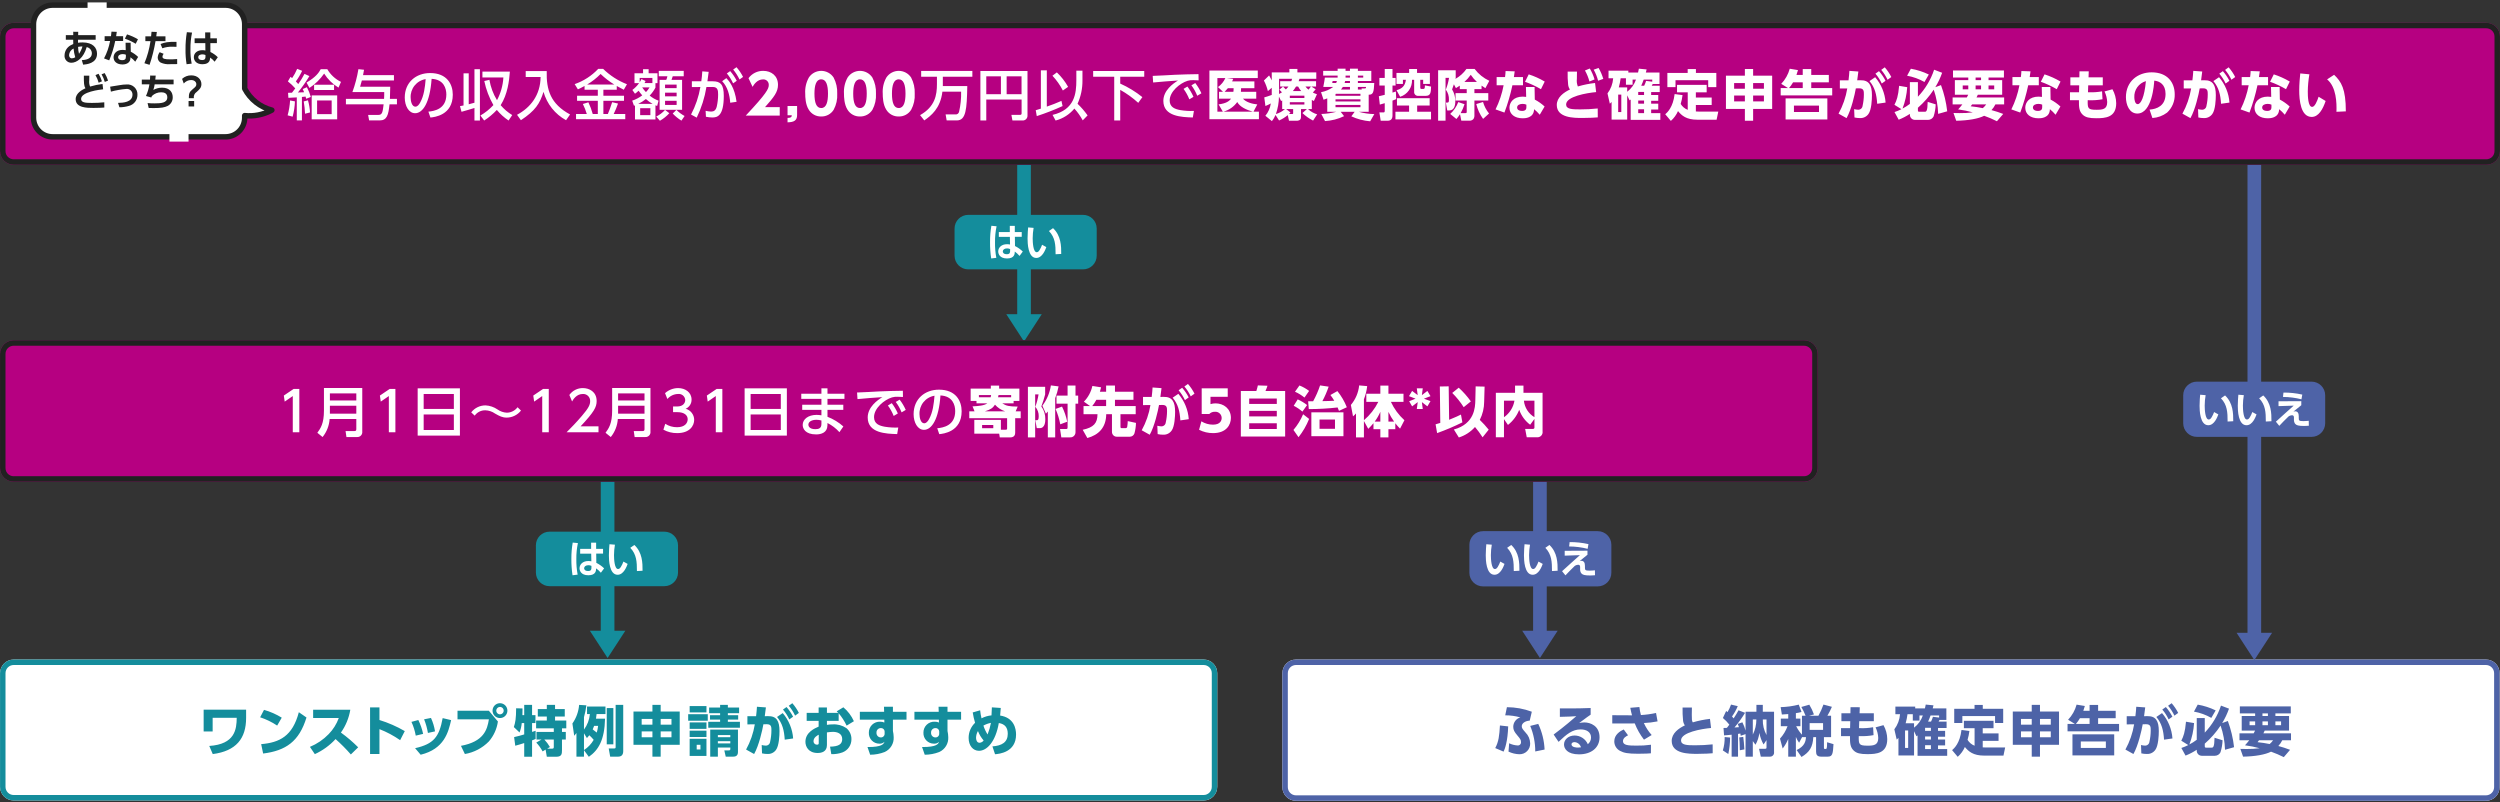 <svg width="916" height="294" viewBox="0 0 916 294" fill="none" xmlns="http://www.w3.org/2000/svg">
<rect x="0" y="0" width="916" height="294" fill="#333333" stroke="none"/>
<g clip-path="url(#clip0_3233_15052)">
<path d="M910.843 241.655H474.859C472.098 241.655 469.859 243.894 469.859 246.655V288.414C469.859 291.175 472.098 293.413 474.859 293.413H910.843C913.604 293.413 915.843 291.175 915.843 288.414V246.655C915.843 243.894 913.604 241.655 910.843 241.655Z" fill="white"/>
<path d="M910.843 242.655H474.859C472.65 242.655 470.859 244.446 470.859 246.655V288.414C470.859 290.623 472.65 292.413 474.859 292.413H910.843C913.052 292.413 914.843 290.623 914.843 288.414V246.655C914.843 244.446 913.052 242.655 910.843 242.655Z" stroke="#4E63A7" stroke-width="2"/>
<path d="M561.255 260.774C558.337 259.686 555.249 259.124 552.135 259.114L551.515 262.094C553.388 262.086 555.253 262.342 557.055 262.854C556.305 263.071 555.646 263.526 555.177 264.15C554.708 264.774 554.455 265.533 554.455 266.314C554.455 267.434 554.875 268.194 555.955 269.454C557.095 270.794 557.295 271.134 557.295 271.894C557.31 272.064 557.286 272.235 557.226 272.395C557.167 272.554 557.072 272.699 556.949 272.818C556.827 272.936 556.68 273.026 556.518 273.081C556.356 273.136 556.185 273.154 556.015 273.134C554.952 273.073 553.912 272.801 552.955 272.334L552.715 275.394C553.954 275.986 555.303 276.313 556.675 276.354C557.204 276.371 557.731 276.279 558.223 276.083C558.715 275.888 559.161 275.594 559.534 275.218C559.907 274.843 560.2 274.395 560.392 273.903C560.585 273.41 560.675 272.883 560.655 272.354C560.614 270.856 559.998 269.431 558.935 268.374C557.895 267.174 557.575 266.814 557.575 266.094C557.575 264.994 558.835 264.134 560.495 264.034L561.255 260.774ZM550.915 275.394C551.415 274.394 552.435 271.534 552.595 266.154L549.575 265.814C549.355 269.594 549.115 271.714 547.855 274.094L550.915 275.394ZM565.935 274.634C565.794 271.377 565.006 268.182 563.615 265.234L560.675 265.974C561.902 268.941 562.527 272.123 562.515 275.334L565.935 274.634ZM582.814 259.414C577.574 259.614 573.734 259.574 571.535 259.554V262.654C574.874 262.574 575.714 262.534 577.554 262.414C576.494 263.354 573.235 266.174 569.255 269.134L571.055 271.814C573.994 269.034 576.094 267.254 579.174 267.254C581.314 267.254 582.954 268.254 582.954 270.214C582.957 270.687 582.853 271.154 582.648 271.58C582.444 272.006 582.145 272.38 581.774 272.674C581.365 271.73 580.689 270.926 579.829 270.361C578.97 269.796 577.963 269.494 576.934 269.494C574.694 269.494 573.055 270.954 573.055 272.794C573.055 274.254 574.214 276.394 578.554 276.394C583.014 276.394 586.074 273.994 586.074 270.134C586.074 265.974 582.774 264.694 580.474 264.694C579.849 264.71 579.226 264.783 578.614 264.914C581.374 262.834 582.274 262.214 582.814 261.854V259.414ZM579.274 273.814C578.918 273.882 578.557 273.915 578.194 273.914C577.594 273.914 575.794 273.834 575.794 272.694C575.794 272.174 576.374 271.914 576.874 271.914C577.423 271.939 577.95 272.136 578.38 272.477C578.811 272.818 579.124 273.286 579.274 273.814ZM605.173 269.314C603.997 268.005 603.033 266.52 602.313 264.914C604 264.848 605.679 264.648 607.333 264.314L606.773 261.234C604.949 261.632 603.097 261.886 601.233 261.994C600.967 261.031 600.78 260.048 600.673 259.054L597.334 259.334C597.614 260.774 597.754 261.294 597.974 262.094L590.734 262.054V265.074H597.694C597.974 265.074 598.254 265.074 598.974 265.054C599.811 267.191 600.949 269.198 602.353 271.014L605.173 269.314ZM594.934 267.274C593.634 267.854 591.474 269.174 591.474 271.614C591.466 272.334 591.659 273.043 592.029 273.66C592.4 274.278 592.935 274.781 593.574 275.114C594.934 275.854 596.414 276.174 600.213 276.174C602.753 276.174 604.213 276.074 604.893 276.014L604.913 272.874C603.111 273.122 601.292 273.229 599.474 273.194C596.654 273.194 594.654 273.074 594.654 271.554C594.654 270.334 595.974 269.694 596.514 269.414L594.934 267.274ZM626.533 263.394C624.399 263.636 622.291 264.065 620.233 264.674C619.873 264.074 619.873 263.534 619.873 261.894C619.873 260.514 619.893 259.954 619.913 259.234H616.493C616.455 260.823 616.515 262.413 616.673 263.994C616.732 264.635 616.96 265.249 617.333 265.774C615.073 266.854 612.513 268.674 612.513 271.454C612.513 276.214 618.753 276.214 621.933 276.214C624.673 276.214 626.453 276.074 627.532 275.994L627.513 272.734C625.367 272.967 623.211 273.081 621.053 273.074C618.113 273.074 615.933 272.994 615.933 271.274C615.933 268.334 623.433 267.054 626.933 266.734L626.533 263.394ZM636.812 268.894C636.992 268.874 637.532 268.794 637.672 268.774C637.692 268.974 637.712 269.074 637.792 269.594L639.572 268.974V277.234H642.232V271.534L643.212 272.874C643.965 271.534 644.448 270.06 644.632 268.534C644.91 270.022 645.43 271.454 646.172 272.774L647.252 271.174V273.794C647.252 274.314 647.112 274.354 646.672 274.354H644.512L645.152 277.234H648.472C648.688 277.247 648.905 277.213 649.106 277.133C649.307 277.052 649.488 276.928 649.636 276.769C649.783 276.61 649.893 276.421 649.958 276.214C650.023 276.007 650.042 275.788 650.012 275.574V260.774H645.892V258.274H643.552V260.774H639.572V267.714C639.296 266.655 638.907 265.629 638.412 264.654L636.712 265.234C636.884 265.624 637.031 266.025 637.152 266.434C637.032 266.454 635.772 266.534 635.512 266.554C636.949 264.869 638.247 263.07 639.392 261.174L636.992 260.254C636.532 261.094 636.032 261.994 635.212 263.214C635.052 263.014 634.912 262.854 634.612 262.514C635.452 261.337 636.157 260.069 636.712 258.734L634.252 258.154C633.917 259.114 633.488 260.038 632.972 260.914C632.772 260.754 632.712 260.694 632.452 260.514L631.272 263.074C632.143 263.801 632.935 264.619 633.632 265.514C633.152 266.174 632.912 266.474 632.732 266.694C632.372 266.714 632.132 266.714 631.492 266.734L631.692 269.434C632.252 269.414 632.912 269.374 634.472 269.194V277.234H636.812V268.894ZM647.252 263.614V269.314C646.295 267.571 645.825 265.602 645.892 263.614H647.252ZM642.232 263.614H643.532C643.539 265.537 643.094 267.435 642.232 269.154V263.614ZM633.252 276.274C633.673 274.287 633.894 272.264 633.912 270.234L631.912 270.054C631.955 271.712 631.733 273.366 631.252 274.954L633.252 276.274ZM639.132 274.574C639.092 273.114 638.852 270.854 638.732 269.994L637.252 270.194C637.312 270.734 637.492 273.154 637.472 274.894L639.132 274.574ZM661.711 270.074C661.611 271.654 661.211 273.434 658.291 274.814L660.071 277.354C662.971 275.614 664.211 273.754 664.391 270.074H665.411V275.374C665.411 276.454 665.751 277.234 667.231 277.234H669.691C671.431 277.234 671.591 276.194 671.791 272.654L669.451 271.954C669.411 274.434 669.391 274.434 668.651 274.434C668.291 274.434 668.291 274.094 668.291 273.974V270.074H670.911V262.254H669.551C670.18 261.201 670.735 260.105 671.211 258.974L668.111 258.154C667.613 259.57 666.998 260.941 666.271 262.254H662.771L664.631 261.774C664.19 260.525 663.62 259.326 662.931 258.194L660.011 259.034C660.614 260.066 661.135 261.142 661.571 262.254H660.231V269.194C659.391 268.251 658.679 267.202 658.111 266.074H659.671V263.294H658.011V261.294C658.706 261.198 659.394 261.058 660.071 260.874L659.071 258.174C656.9 258.731 654.672 259.039 652.432 259.094L652.872 261.794C653.512 261.754 654.131 261.734 655.211 261.634V263.294H652.492V266.074H654.951C654.337 267.759 653.399 269.308 652.192 270.634L653.172 274.254C654.002 273.181 654.688 272.005 655.211 270.754V277.234H658.011V270.014C658.311 270.769 658.707 271.481 659.191 272.134L660.291 270.074H661.711ZM667.971 264.954V267.414H663.051V264.954H667.971ZM681.35 261.334L681.43 259.134L678.031 259.114L677.991 261.334H674.691V264.254H677.931L677.871 266.794H674.551V269.714H677.831C677.791 272.374 677.951 273.854 679.251 275.054C680.251 275.974 681.55 276.314 684.17 276.314C687.47 276.314 691.49 276.074 691.49 270.794C691.464 269.005 690.99 267.252 690.11 265.694L687.21 266.494C687.799 267.713 688.133 269.041 688.19 270.394C688.19 272.994 686.57 273.214 684.33 273.214C681.111 273.214 680.99 272.754 681.05 269.714H681.51C683.172 269.783 684.836 269.662 686.47 269.354L686.31 266.454C684.721 266.747 683.105 266.861 681.49 266.794H681.15L681.23 264.254H686.57V261.334H681.35ZM705.59 258.154C705.49 258.694 705.43 258.914 705.29 259.554H701.73V258.894H694.47V261.674H696.17C696.03 263.684 695.307 265.609 694.09 267.214L694.95 270.994C695.178 270.796 695.392 270.582 695.59 270.354V276.814H701.31V267.914L702.19 269.774C702.35 269.634 702.41 269.594 702.59 269.454V276.914H713.449V274.454H710.089V273.114H712.689V270.974H710.089V269.934H712.689V267.794H710.089V266.734H713.229V264.394H710.309C710.469 264.134 710.489 264.074 710.649 263.774H713.149V259.554H708.149C708.189 259.394 708.389 258.614 708.429 258.434L705.59 258.154ZM707.489 267.794H705.35V266.674H707.489V267.794ZM707.489 270.974H705.35V269.834H707.489V270.974ZM710.489 262.154V262.914L708.229 262.634C708.05 263.241 707.816 263.83 707.529 264.394H706.45C706.789 263.664 707.089 262.916 707.349 262.154H710.489ZM707.489 274.454H705.35V273.034H707.489V274.454ZM701.31 265.014H698.23C698.539 263.919 698.766 262.803 698.91 261.674H700.85V264.034H703.29V262.154H704.53C703.918 263.925 702.798 265.476 701.31 266.614V265.014ZM699.15 274.054H698.01V267.654H699.15V274.054ZM723.489 273.234C722.413 272.82 721.506 272.06 720.909 271.074C721.228 270.015 721.456 268.931 721.589 267.834L718.689 267.454C718.109 272.354 715.989 274.214 715.249 274.854L717.309 277.294C718.435 276.299 719.329 275.071 719.929 273.694C721.269 275.314 722.949 276.854 727.009 276.854H734.069L734.688 273.874H727.549C727.009 273.874 726.809 273.854 726.469 273.834V271.454H732.269V268.714H726.469V266.814H730.429V264.094H719.569V266.814H723.489V273.234ZM723.469 258.294V259.714H716.029V264.914H719.009V262.374H730.989V264.914H733.968V259.714H726.489V258.294H723.469ZM747.448 277.234V272.894H754.428V260.714H747.448V258.274H744.428V260.714H737.488V272.894H744.428V277.234H747.448ZM744.428 263.414V265.514H740.488V263.414H744.428ZM751.408 265.514H747.448V263.414H751.408V265.514ZM744.428 267.994V270.134H740.488V267.994H744.428ZM751.408 270.134H747.448V267.994H751.408V270.134ZM763.327 260.434C763.527 259.854 763.647 259.494 763.887 258.674L760.867 258.174C760.3 260.25 759.229 262.153 757.748 263.714L760.227 265.254H757.548V267.954H776.427V265.254H768.747V263.154H775.187V260.434H768.747V258.294H765.627V260.434H763.327ZM765.627 263.154V265.254H760.607C761.166 264.602 761.662 263.899 762.087 263.154H765.627ZM774.647 269.054H759.348V276.774H774.647V269.054ZM771.587 274.034H762.407V271.674H771.587V274.034ZM781.687 276.274C783.467 273.134 784.707 267.534 785.087 265.374L786.287 265.354C788.026 265.334 788.026 266.394 788.026 267.614C788.023 269.027 787.862 270.436 787.546 271.814C787.498 272.208 787.302 272.57 786.998 272.826C786.694 273.082 786.304 273.214 785.907 273.194C785.42 273.175 784.937 273.101 784.467 272.974L784.587 276.034C785.243 276.183 785.914 276.257 786.586 276.254C787.191 276.289 787.795 276.169 788.34 275.907C788.886 275.645 789.356 275.248 789.706 274.754C790.826 273.254 790.986 269.434 790.986 267.874C790.986 264.174 789.906 262.334 786.786 262.394L785.587 262.414C785.727 261.414 785.867 260.394 786.007 259.194L782.727 258.954C782.647 260.154 782.587 260.914 782.407 262.414H779.227V265.414L781.947 265.394C781.412 268.633 780.33 271.757 778.747 274.634L781.687 276.274ZM792.266 259.974C793.197 261.073 793.977 262.29 794.586 263.594L795.966 262.594C795.313 261.321 794.507 260.132 793.566 259.054L792.266 259.974ZM795.986 270.574C795.745 267.144 794.405 263.883 792.166 261.274L790.086 262.694C792.066 265.054 792.686 267.594 792.906 271.014L795.986 270.574ZM794.386 258.594C795.316 259.693 796.097 260.91 796.706 262.214L798.086 261.214C797.438 259.932 796.632 258.736 795.686 257.654L794.386 258.594ZM818.565 273.774C818.192 270.494 817.427 267.271 816.285 264.174L814.205 264.934C815.224 263.268 816.061 261.498 816.705 259.654L813.766 258.534C812.541 262.232 810.512 265.613 807.826 268.434V263.094H804.886V271.054C804.036 271.703 803.133 272.278 802.186 272.774C803.157 270.264 803.737 267.62 803.906 264.934L800.946 264.434C800.606 268.294 800.026 269.834 799.226 271.394L801.786 272.994C800.968 273.413 800.119 273.767 799.246 274.054L800.786 276.854C802.223 276.284 803.597 275.567 804.886 274.714V275.054C804.883 275.537 805.07 276.003 805.407 276.351C805.743 276.698 806.202 276.9 806.686 276.914H811.566C811.988 276.907 812.4 276.785 812.756 276.559C813.113 276.333 813.4 276.013 813.585 275.634C814.041 274.209 814.297 272.729 814.345 271.234L811.406 270.314C811.346 273.754 810.906 273.934 810.346 273.934H808.346C808.006 273.934 807.826 273.894 807.826 273.374V272.474C810.05 270.54 812.001 268.313 813.626 265.854C814.61 268.708 815.156 271.696 815.245 274.714L818.565 273.774ZM803.866 260.734C806.101 261.135 808.251 261.913 810.226 263.034L811.826 260.294C809.742 259.284 807.527 258.57 805.246 258.174L803.866 260.734ZM820.545 268.694V271.234H824.125C823.505 272.034 823.025 272.574 822.565 273.074C824.38 273.314 826.178 273.675 827.945 274.154C826.354 274.364 824.75 274.457 823.145 274.434C822.305 274.434 821.865 274.434 820.865 274.394L821.865 277.234C826.305 277.154 830.005 276.494 832.105 275.414C833.705 275.982 835.268 276.65 836.785 277.414L839.085 274.734C837.678 274.189 836.242 273.722 834.785 273.334C835.367 272.71 835.852 272.002 836.225 271.234H839.425V268.694H829.305C829.496 268.376 829.657 268.042 829.785 267.694H838.705V262.354H833.705V261.394H839.345V258.814H820.685V261.394H826.285V262.354H821.365V267.694H826.265C826.185 267.874 825.925 268.354 825.745 268.694H820.545ZM828.965 264.314H830.965V265.714H828.965V264.314ZM828.965 261.394H830.965V262.354H828.965V261.394ZM824.245 264.314H826.285V265.714H824.245V264.314ZM833.705 264.314H835.785V265.714H833.705V264.314ZM832.865 271.234C832.5 271.741 832.077 272.205 831.605 272.614C830.138 272.31 828.656 272.083 827.165 271.934C827.465 271.574 827.525 271.474 827.705 271.234H832.865Z" fill="#4D63A7"/>
<path d="M441.001 241.655H5.017C2.256 241.655 0.018 243.894 0.018 246.655V288.294C0.018 291.055 2.256 293.293 5.017 293.293H441.001C443.762 293.293 446.001 291.055 446.001 288.294V246.655C446.001 243.894 443.762 241.655 441.001 241.655Z" fill="white"/>
<path d="M441.001 242.655H5.017C2.808 242.655 1.018 244.446 1.018 246.655V288.294C1.018 290.503 2.808 292.293 5.017 292.293H441.001C443.21 292.293 445.001 290.503 445.001 288.294V246.655C445.001 244.446 443.21 242.655 441.001 242.655Z" stroke="#148D9C" stroke-width="2"/>
<path d="M74.615 260.034V268.014H77.915V263.014H86.735C86.695 267.194 86.115 272.694 76.675 273.314L77.955 276.294C86.535 275.174 90.175 270.594 90.175 263.034V260.034H74.615ZM103.234 262.954C101.211 261.704 99.023 260.741 96.734 260.094L95.314 262.814C97.523 263.538 99.623 264.561 101.554 265.854L103.234 262.954ZM96.414 276.094C104.714 275.054 109.614 271.674 112.294 262.894L109.494 260.954C107.194 269.754 102.414 272.074 95.694 272.654L96.414 276.094ZM114.734 260.054V263.074H124.133C123.333 265.281 122.072 267.292 120.434 268.974C118.488 270.992 116.145 272.585 113.554 273.654L115.354 276.314C118.228 274.996 120.812 273.12 122.953 270.794C124.939 272.552 126.81 274.435 128.553 276.434L131.233 273.814C129.272 271.85 127.159 270.044 124.913 268.414C126.677 265.923 127.853 263.065 128.353 260.054H114.734ZM148.312 267.874C145.383 266.173 142.27 264.811 139.033 263.814V259.194H135.593V276.254H139.033V267.154C141.709 268.198 144.253 269.554 146.613 271.194L148.312 267.874ZM155.032 268.894C154.658 267.134 154.067 265.428 153.272 263.814L150.752 264.494C151.493 266.099 152.024 267.793 152.332 269.534L155.032 268.894ZM159.392 267.974C159.124 266.275 158.626 264.62 157.912 263.054L155.392 263.554C156.038 265.165 156.507 266.842 156.792 268.554L159.392 267.974ZM154.132 276.534C162.772 274.414 164.272 268.314 165.292 263.854L162.192 263.114C160.912 270.014 158.932 272.594 152.092 274.134L154.132 276.534ZM183.191 257.654C182.653 257.654 182.127 257.814 181.68 258.113C181.233 258.412 180.884 258.836 180.678 259.333C180.472 259.83 180.419 260.377 180.524 260.905C180.628 261.432 180.888 261.917 181.268 262.297C181.648 262.678 182.133 262.937 182.661 263.042C183.188 263.147 183.735 263.093 184.232 262.887C184.729 262.681 185.154 262.333 185.453 261.885C185.752 261.438 185.911 260.912 185.911 260.374C185.912 260.017 185.843 259.662 185.707 259.332C185.57 259.001 185.37 258.701 185.117 258.448C184.865 258.195 184.564 257.995 184.234 257.859C183.903 257.722 183.549 257.653 183.191 257.654ZM183.191 259.014C183.46 259.014 183.723 259.094 183.947 259.243C184.17 259.393 184.345 259.605 184.448 259.854C184.551 260.102 184.577 260.376 184.525 260.64C184.472 260.903 184.343 261.146 184.153 261.336C183.963 261.526 183.72 261.656 183.456 261.708C183.193 261.761 182.919 261.734 182.671 261.631C182.422 261.528 182.21 261.353 182.06 261.13C181.911 260.906 181.831 260.643 181.831 260.374C181.831 260.014 181.975 259.668 182.23 259.413C182.485 259.158 182.831 259.015 183.191 259.014ZM167.632 260.414V263.574H179.131C178.531 267.374 177.251 271.734 168.892 273.274L170.332 276.274C173.669 275.701 176.741 274.092 179.111 271.674C180.9 269.605 182.053 267.063 182.431 264.354L179.111 260.414H167.632ZM188.791 273.234C189.571 273.054 191.151 272.554 192.071 272.254V277.274H194.951V271.274C195.811 270.954 195.971 270.874 196.251 270.754V267.754C196.131 267.794 195.151 268.114 194.951 268.174V264.934H196.191V262.014H194.951V258.274H192.071V262.014H191.411C191.451 261.234 191.451 260.394 191.451 259.574L189.111 259.514C189.091 263.354 188.831 264.674 188.271 266.394L190.351 268.374C190.792 267.274 191.068 266.115 191.171 264.934H192.071V269.094C191.271 269.334 189.351 269.894 188.371 270.074L188.791 273.234ZM196.491 272.074C197.402 273.047 198.182 274.137 198.811 275.314L199.911 274.654L200.351 277.274H203.81C205.83 277.274 205.91 276.214 205.91 274.834V270.974H207.31V268.174H205.91V266.854H207.49V263.994H203.37V262.534H206.93V259.814H203.37V258.274H200.351V259.814H197.051V262.534H200.351V263.994H196.431V266.854H202.91V268.174H196.571V270.974H198.411L196.491 272.074ZM201.49 273.714C200.922 272.722 200.237 271.803 199.451 270.974H202.91V273.574C202.91 273.954 202.91 274.314 202.33 274.314H200.471L201.49 273.714ZM218.37 263.314C218.472 262.758 218.546 262.198 218.59 261.634H221.85V258.874H215.09V261.634H216.13C215.957 263.693 215.209 265.661 213.97 267.314V262.754C214.376 261.34 214.671 259.895 214.85 258.434L212.19 258.274C211.991 260.726 211.142 263.08 209.73 265.094L210.39 269.594C210.67 269.254 210.85 269.054 211.21 268.574V277.234H213.97V274.874L215.75 277.294C219.33 274.814 221.51 271.034 221.69 263.314H218.37ZM213.97 268.674L215.05 270.434C215.366 270.107 215.66 269.76 215.93 269.394C216.498 269.919 217.033 270.48 217.53 271.074C216.661 272.588 215.44 273.871 213.97 274.814V268.674ZM219.15 265.954C219.057 266.787 218.89 267.611 218.65 268.414C218.07 267.934 217.77 267.694 217.17 267.254C217.37 266.794 217.51 266.434 217.69 265.954H219.15ZM222.31 272.734H224.73V259.434H222.31V272.734ZM225.57 273.594C225.57 273.994 225.57 274.234 225.09 274.234H223.03L223.57 277.234H226.49C227.769 277.234 228.349 276.494 228.349 275.214V258.274H225.57V273.594ZM242.069 277.234V272.894H249.049V260.714H242.069V258.274H239.049V260.714H232.109V272.894H239.049V277.234H242.069ZM239.049 263.414V265.514H235.109V263.414H239.049ZM246.029 265.514H242.069V263.414H246.029V265.514ZM239.049 267.994V270.134H235.109V267.994H239.049ZM246.029 270.134H242.069V267.994H246.029V270.134ZM252.689 264.694V267.054H258.848V264.694H252.689ZM252.689 267.714V270.034H258.848V267.714H252.689ZM266.688 264.474V263.674H270.468V262.054H266.688V261.314H270.808V259.234H266.688V258.274H263.848V259.234H259.828V261.314H263.848V262.054H260.148V263.674H263.848V264.474H259.508V266.654H271.108V264.474H266.688ZM270.388 267.334H260.228V277.234H263.028V273.894H267.588V274.434C267.588 274.814 267.448 274.934 267.008 274.934H265.388L265.908 277.234H268.628C269.808 277.234 270.388 276.714 270.388 275.514V267.334ZM267.588 270.114H263.028V269.334H267.588V270.114ZM267.588 272.374H263.028V271.574H267.588V272.374ZM252.689 270.694V276.974H258.848V270.694H252.689ZM256.648 274.614H255.268V272.894H256.648V274.614ZM252.689 258.714V261.034H258.848V258.714H252.689ZM252.149 261.674V264.074H259.328V261.674H252.149ZM276.308 276.274C278.088 273.134 279.328 267.534 279.708 265.374L280.907 265.354C282.647 265.334 282.647 266.394 282.647 267.614C282.644 269.027 282.483 270.436 282.167 271.814C282.119 272.208 281.923 272.57 281.619 272.826C281.315 273.082 280.925 273.214 280.527 273.194C280.041 273.175 279.558 273.101 279.088 272.974L279.208 276.034C279.864 276.183 280.535 276.257 281.207 276.254C281.812 276.289 282.416 276.169 282.961 275.907C283.507 275.645 283.977 275.248 284.327 274.754C285.447 273.254 285.607 269.434 285.607 267.874C285.607 264.174 284.527 262.334 281.407 262.394L280.208 262.414C280.348 261.414 280.487 260.394 280.627 259.194L277.348 258.954C277.268 260.154 277.208 260.914 277.028 262.414H273.848V265.414L276.568 265.394C276.033 268.633 274.95 271.757 273.368 274.634L276.308 276.274ZM286.887 259.974C287.817 261.073 288.598 262.29 289.207 263.594L290.587 262.594C289.934 261.321 289.128 260.132 288.187 259.054L286.887 259.974ZM290.607 270.574C290.366 267.144 289.026 263.883 286.787 261.274L284.707 262.694C286.687 265.054 287.307 267.594 287.527 271.014L290.607 270.574ZM289.007 258.594C289.937 259.693 290.718 260.91 291.327 262.214L292.707 261.214C292.059 259.932 291.253 258.736 290.307 257.654L289.007 258.594ZM307.286 261.334C308.45 262.717 309.431 264.242 310.206 265.874L312.866 264.254C311.985 262.282 310.665 260.538 309.006 259.154L306.566 260.634C306.769 260.811 306.963 260.998 307.146 261.194H302.987V259.214H299.947V261.194H295.567V264.114H299.947V266.234C298.587 266.814 295.107 268.294 295.107 271.794C295.107 273.554 296.227 275.894 299.587 275.894C300.967 275.894 302.987 275.474 302.987 272.994V268.354C303.721 268.237 304.463 268.17 305.207 268.154C306.687 268.154 308.586 268.694 308.586 270.814C308.586 272.594 307.366 273.534 304.127 273.574L304.587 276.314C305.982 276.37 307.375 276.152 308.686 275.674C309.667 275.299 310.508 274.632 311.095 273.762C311.682 272.892 311.986 271.863 311.966 270.814C311.978 270.044 311.816 269.282 311.495 268.583C311.173 267.884 310.698 267.266 310.106 266.774C308.628 265.781 306.864 265.303 305.087 265.414C304.382 265.406 303.679 265.466 302.987 265.594V264.114H307.286V261.334ZM299.987 272.154C299.987 272.514 299.987 272.854 299.367 272.854C299.198 272.86 299.029 272.833 298.871 272.772C298.713 272.712 298.569 272.62 298.447 272.502C298.326 272.384 298.229 272.243 298.164 272.087C298.098 271.931 298.065 271.763 298.067 271.594C298.067 270.154 299.567 269.414 299.987 269.194V272.154ZM327.166 260.794V258.954H323.886L323.946 260.794H315.046V263.694H324.006L324.026 264.734C323.554 264.525 323.042 264.422 322.526 264.434C321.98 264.401 321.434 264.482 320.921 264.671C320.408 264.86 319.94 265.154 319.547 265.534C319.154 265.914 318.844 266.372 318.637 266.878C318.431 267.384 318.331 267.927 318.346 268.474C318.322 268.99 318.403 269.506 318.584 269.991C318.765 270.475 319.043 270.918 319.4 271.291C319.757 271.665 320.186 271.963 320.662 272.166C321.137 272.369 321.649 272.474 322.166 272.474C322.513 272.506 322.863 272.462 323.191 272.344C323.519 272.227 323.818 272.039 324.066 271.794C323.806 272.514 323.326 273.754 317.846 273.714L318.826 276.534C320.646 276.532 322.45 276.193 324.146 275.534C325.181 275.066 326.05 274.296 326.639 273.325C327.228 272.354 327.509 271.228 327.446 270.094C327.428 269.327 327.334 268.563 327.166 267.814V263.694H332.146V260.794H327.166ZM324.126 268.734C324.143 268.926 324.118 269.12 324.053 269.303C323.989 269.485 323.885 269.651 323.751 269.789C323.616 269.928 323.453 270.036 323.272 270.106C323.092 270.175 322.899 270.206 322.706 270.194C322.487 270.189 322.271 270.14 322.072 270.048C321.873 269.957 321.695 269.825 321.548 269.662C321.402 269.499 321.291 269.308 321.222 269.1C321.153 268.892 321.127 268.672 321.146 268.454C321.129 268.237 321.158 268.02 321.23 267.815C321.302 267.611 321.416 267.423 321.565 267.265C321.714 267.107 321.894 266.982 322.094 266.897C322.294 266.812 322.509 266.771 322.726 266.774C322.906 266.761 323.087 266.786 323.258 266.847C323.428 266.907 323.584 267.003 323.716 267.127C323.847 267.251 323.952 267.401 324.022 267.567C324.093 267.734 324.128 267.913 324.126 268.094V268.734ZM347.165 260.794V258.954H343.885L343.945 260.794H335.045V263.694H344.005L344.025 264.734C343.553 264.525 343.041 264.422 342.525 264.434C341.979 264.401 341.433 264.482 340.92 264.671C340.407 264.86 339.939 265.154 339.546 265.534C339.153 265.914 338.843 266.372 338.637 266.878C338.43 267.384 338.331 267.927 338.345 268.474C338.321 268.99 338.402 269.506 338.583 269.991C338.764 270.475 339.042 270.918 339.399 271.291C339.756 271.665 340.185 271.963 340.661 272.166C341.136 272.369 341.648 272.474 342.165 272.474C342.512 272.506 342.862 272.462 343.19 272.344C343.519 272.227 343.817 272.039 344.065 271.794C343.805 272.514 343.325 273.754 337.845 273.714L338.825 276.534C340.645 276.532 342.449 276.193 344.145 275.534C345.18 275.066 346.049 274.296 346.638 273.325C347.227 272.354 347.508 271.228 347.445 270.094C347.427 269.327 347.333 268.563 347.165 267.814V263.694H352.145V260.794H347.165ZM344.125 268.734C344.142 268.926 344.117 269.12 344.053 269.303C343.988 269.485 343.885 269.651 343.75 269.789C343.615 269.928 343.452 270.036 343.272 270.106C343.091 270.175 342.898 270.206 342.705 270.194C342.486 270.189 342.27 270.14 342.071 270.048C341.872 269.957 341.694 269.825 341.548 269.662C341.401 269.499 341.29 269.308 341.221 269.1C341.152 268.892 341.126 268.672 341.145 268.454C341.129 268.237 341.157 268.02 341.229 267.815C341.301 267.611 341.415 267.423 341.564 267.265C341.713 267.107 341.893 266.982 342.093 266.897C342.293 266.812 342.508 266.771 342.725 266.774C342.906 266.761 343.087 266.786 343.257 266.847C343.427 266.907 343.583 267.003 343.715 267.127C343.846 267.251 343.951 267.401 344.021 267.567C344.092 267.734 344.127 267.913 344.125 268.094V268.734ZM356.405 261.034C356.605 262.319 356.892 263.588 357.265 264.834C356.511 265.549 355.913 266.412 355.507 267.369C355.101 268.325 354.896 269.355 354.905 270.394C354.905 273.174 356.485 275.094 358.705 275.094C361.604 275.094 364.784 271.794 365.964 264.914C368.284 265.294 369.244 266.654 369.244 268.874C369.244 271.954 367.084 273.234 363.624 273.474L364.584 276.354C366.064 276.234 372.284 275.674 372.284 269.134C372.284 266.954 371.524 262.954 366.444 262.174C366.524 261.474 366.564 261.094 366.684 259.394L363.424 259.174C363.404 259.854 363.384 260.074 363.284 262.114C362.007 262.236 360.764 262.603 359.625 263.194C359.395 262.226 359.228 261.244 359.125 260.254L356.405 261.034ZM361.844 269.114C361.2 268.097 360.689 267.001 360.324 265.854C361.186 265.378 362.118 265.041 363.084 264.854C362.811 266.311 362.396 267.738 361.844 269.114ZM360.404 271.314C360.234 271.553 360.013 271.753 359.758 271.898C359.502 272.043 359.218 272.13 358.925 272.154C357.825 272.154 357.625 270.914 357.625 270.354C357.633 269.473 357.875 268.611 358.325 267.854C358.808 269.121 359.512 270.293 360.404 271.314Z" fill="#148D9C"/>
<path d="M375.203 60.122V119.611" stroke="#148D9C" stroke-width="5" stroke-linecap="round"/>
<path d="M375.203 125.12L368.703 115.12H381.703L375.203 125.12Z" fill="#148D9C"/>
<path d="M222.625 176.101V235.589" stroke="#148D9C" stroke-width="5" stroke-linecap="round"/>
<path d="M222.625 241.099L216.125 231.099H229.125L222.625 241.099Z" fill="#148D9C"/>
<path d="M825.986 59.852V236.358" stroke="#4E63A7" stroke-width="5" stroke-linecap="round"/>
<path d="M825.986 241.867L819.486 231.867H832.486L825.986 241.867Z" fill="#4E63A7"/>
<path d="M564.232 176.101V235.589" stroke="#4E63A7" stroke-width="5" stroke-linecap="round"/>
<path d="M564.232 241.099L557.732 231.099H570.732L564.232 241.099Z" fill="#4E63A7"/>
<path d="M846.95 139.835H804.926C802.164 139.835 799.926 142.073 799.926 144.835V155.072C799.926 157.834 802.164 160.072 804.926 160.072H846.95C849.711 160.072 851.95 157.834 851.95 155.072V144.835C851.95 142.073 849.711 139.835 846.95 139.835Z" fill="#4E63A7"/>
<path d="M806.136 144.621C806.08 145.349 805.926 146.931 805.926 148.681C805.926 150.347 806.052 155.807 809.118 155.807C811.33 155.807 812.436 152.839 812.8 151.831L811.246 150.973C811.011 151.655 810.701 152.309 810.322 152.923C810.042 153.357 809.748 153.707 809.286 153.707C807.97 153.707 807.802 150.107 807.802 148.597C807.809 147.321 807.922 146.047 808.138 144.789L806.136 144.621ZM818.259 154.337C818.273 151.453 818.203 147.659 815.259 144.887L813.759 145.937C816.069 148.331 816.195 151.089 816.195 154.449L818.259 154.337ZM820.135 144.621C820.079 145.349 819.925 146.931 819.925 148.681C819.925 150.347 820.051 155.807 823.117 155.807C825.329 155.807 826.435 152.839 826.799 151.831L825.245 150.973C825.01 151.654 824.7 152.307 824.321 152.919C824.041 153.353 823.747 153.703 823.285 153.703C821.969 153.703 821.801 150.103 821.801 148.593C821.809 147.317 821.921 146.043 822.137 144.785L820.135 144.621ZM832.259 154.337C832.273 151.453 832.203 147.659 829.259 144.887L827.759 145.937C830.069 148.331 830.195 151.089 830.195 154.449L832.259 154.337ZM843.558 144.579C841.294 144.073 838.979 143.824 836.659 143.837L836.477 145.437C838.762 145.449 841.038 145.741 843.252 146.305L843.558 144.579ZM834.851 147.029V148.807L840.422 148.625C839.751 149.213 839.079 149.787 837.301 151.411C836.419 152.211 834.165 154.267 833.885 154.505L835.129 156.031C835.367 155.765 837.747 153.259 838.487 152.615C838.866 152.326 839.326 152.165 839.803 152.153C840.502 152.153 840.502 152.713 840.502 153.147V153.707C840.468 154.239 840.602 154.768 840.886 155.219C841.362 155.819 842.062 156.073 844.274 156.073C844.835 156.073 845.396 156.045 845.954 155.989L845.922 154.173C845.46 154.215 844.662 154.299 843.99 154.299C842.324 154.299 842.268 154.075 842.268 153.099V152.573C842.268 151.439 841.918 150.697 840.91 150.697C840.705 150.698 840.502 150.736 840.31 150.809C841.262 150.009 842.76 148.779 843.194 148.471V146.987L834.851 147.029Z" fill="white"/>
<path d="M585.405 194.619H543.381C540.619 194.619 538.381 196.858 538.381 199.619V209.857C538.381 212.618 540.619 214.856 543.381 214.856H585.405C588.166 214.856 590.405 212.618 590.405 209.857V199.619C590.405 196.858 588.166 194.619 585.405 194.619Z" fill="#4E63A7"/>
<path d="M544.591 199.406C544.535 200.134 544.381 201.715 544.381 203.465C544.381 205.131 544.507 210.591 547.573 210.591C549.785 210.591 550.891 207.623 551.255 206.615L549.701 205.757C549.466 206.44 549.156 207.094 548.777 207.707C548.497 208.141 548.203 208.491 547.741 208.491C546.425 208.491 546.257 204.891 546.257 203.381C546.265 202.105 546.377 200.832 546.593 199.574L544.591 199.406ZM556.714 209.121C556.728 206.237 556.658 202.443 553.715 199.672L552.215 200.722C554.524 203.115 554.65 205.873 554.65 209.233L556.714 209.121ZM558.59 199.406C558.534 200.134 558.38 201.715 558.38 203.465C558.38 205.131 558.506 210.591 561.572 210.591C563.784 210.591 564.89 207.623 565.254 206.615L563.7 205.757C563.465 206.438 563.155 207.091 562.776 207.703C562.496 208.137 562.202 208.487 561.74 208.487C560.424 208.487 560.256 204.887 560.256 203.377C560.264 202.101 560.376 200.828 560.592 199.57L558.59 199.406ZM570.714 209.121C570.728 206.237 570.658 202.443 567.714 199.672L566.214 200.722C568.524 203.115 568.65 205.873 568.65 209.233L570.714 209.121ZM582.013 199.364C579.749 198.857 577.434 198.608 575.114 198.622L574.932 200.222C577.217 200.233 579.493 200.525 581.707 201.09L582.013 199.364ZM573.306 201.813V203.591L578.878 203.409C578.206 203.997 577.534 204.571 575.756 206.195C574.874 206.995 572.62 209.051 572.34 209.289L573.584 210.815C573.822 210.549 576.202 208.043 576.942 207.399C577.321 207.111 577.781 206.949 578.258 206.937C578.958 206.937 578.958 207.497 578.958 207.931V208.491C578.923 209.023 579.057 209.552 579.342 210.003C579.818 210.603 580.517 210.857 582.729 210.857C583.29 210.858 583.851 210.829 584.409 210.773L584.377 208.957C583.915 208.999 583.117 209.083 582.445 209.083C580.779 209.083 580.723 208.859 580.723 207.883V207.357C580.723 206.223 580.374 205.481 579.366 205.481C579.16 205.482 578.957 205.52 578.766 205.593C579.718 204.793 581.215 203.563 581.649 203.255V201.771L573.306 201.813Z" fill="white"/>
<path d="M396.833 78.726H354.752C351.99 78.726 349.752 80.964 349.752 83.725V93.695C349.752 96.456 351.99 98.695 354.752 98.695H396.833C399.595 98.695 401.833 96.456 401.833 93.695V83.725C401.833 80.964 399.595 78.726 396.833 78.726Z" fill="#148D9C"/>
<path d="M363.242 82.726C362.904 84.681 362.74 86.663 362.752 88.648C362.731 90.671 362.872 92.694 363.172 94.696L365.048 94.472C364.706 92.591 364.547 90.683 364.572 88.772C364.549 86.801 364.741 84.834 365.146 82.906L363.242 82.726ZM365.972 85.026V86.776H370.018L370.074 89.59C369.707 89.506 369.331 89.469 368.954 89.478C366.868 89.478 365.748 90.778 365.748 92.138C365.748 92.88 366.168 94.7 368.982 94.7C371.768 94.7 371.81 92.936 371.824 92.166C372.459 92.638 373.041 93.176 373.562 93.772L374.752 92.162C373.908 91.348 372.945 90.668 371.896 90.146L371.852 86.772H374.362V85.022H371.824V82.754H369.99V85.022L365.972 85.026ZM370.102 91.868C370.102 92.428 370.088 93.142 368.912 93.142C367.582 93.142 367.428 92.414 367.428 92.12C367.428 91.52 368.002 91.014 368.996 91.014C369.378 91.011 369.755 91.092 370.102 91.252V91.868ZM376.71 83.328C376.654 84.056 376.5 85.638 376.5 87.388C376.5 89.054 376.626 94.514 379.692 94.514C381.904 94.514 383.01 91.546 383.374 90.538L381.82 89.68C381.585 90.361 381.275 91.013 380.896 91.626C380.616 92.06 380.322 92.41 379.86 92.41C378.544 92.41 378.376 88.81 378.376 87.3C378.384 86.023 378.496 84.75 378.712 83.492L376.71 83.328ZM388.834 93.044C388.848 90.16 388.778 86.366 385.834 83.594L384.334 84.644C386.644 87.038 386.77 89.796 386.77 93.156L388.834 93.044Z" fill="white"/>
<path d="M243.431 194.804H201.349C198.588 194.804 196.35 197.042 196.35 199.804V209.773C196.35 212.534 198.588 214.773 201.349 214.773H243.431C246.192 214.773 248.431 212.534 248.431 209.773V199.804C248.431 197.042 246.192 194.804 243.431 194.804Z" fill="#148D9C"/>
<path d="M209.84 198.804C209.502 200.759 209.338 202.741 209.35 204.726C209.329 206.75 209.469 208.772 209.77 210.774L211.646 210.55C211.304 208.669 211.144 206.761 211.17 204.85C211.147 202.879 211.339 200.912 211.744 198.984L209.84 198.804ZM212.57 201.104V202.854H216.616L216.672 205.668C216.304 205.585 215.928 205.547 215.552 205.556C213.466 205.556 212.346 206.856 212.346 208.216C212.346 208.958 212.766 210.778 215.58 210.778C218.366 210.778 218.408 209.014 218.422 208.244C219.056 208.716 219.639 209.254 220.16 209.85L221.35 208.24C220.506 207.426 219.543 206.746 218.494 206.224L218.45 202.85H220.96V201.1H218.422V198.832H216.588V201.1L212.57 201.104ZM216.7 207.946C216.7 208.506 216.686 209.22 215.51 209.22C214.18 209.22 214.026 208.492 214.026 208.198C214.026 207.598 214.6 207.092 215.594 207.092C215.975 207.089 216.353 207.17 216.7 207.33V207.946ZM223.308 199.406C223.252 200.134 223.098 201.716 223.098 203.466C223.098 205.132 223.224 210.592 226.29 210.592C228.502 210.592 229.608 207.624 229.972 206.616L228.418 205.758C228.183 206.439 227.873 207.091 227.494 207.704C227.214 208.138 226.92 208.488 226.458 208.488C225.142 208.488 224.974 204.888 224.974 203.378C224.981 202.101 225.094 200.828 225.31 199.57L223.308 199.406ZM235.432 209.122C235.446 206.238 235.376 202.444 232.432 199.672L230.932 200.722C233.242 203.116 233.368 205.874 233.368 209.234L235.432 209.122Z" fill="white"/>
<path d="M660.993 124.674H5.017C2.256 124.674 0.018 126.912 0.018 129.674V171.492C0.018 174.253 2.256 176.492 5.017 176.492H660.993C663.754 176.492 665.993 174.253 665.993 171.492V129.674C665.993 126.912 663.754 124.674 660.993 124.674Z" fill="#B60081"/>
<path d="M660.993 125.674H5.017C2.808 125.674 1.018 127.465 1.018 129.674V171.492C1.018 173.701 2.808 175.492 5.017 175.492H660.993C663.202 175.492 664.993 173.701 664.993 171.492V129.674C664.993 127.465 663.202 125.674 660.993 125.674Z" stroke="#212121" stroke-width="2"/>
<path d="M103.994 144.933L104.314 147.153L107.274 145.113V158.372H109.674V142.513H107.574L103.994 144.933ZM132.733 142.173H118.694V150.452C118.694 155.192 117.474 156.912 116.274 158.572L118.194 160.132C119.715 158.252 120.616 155.946 120.774 153.532H130.553V157.272C130.553 157.792 130.293 157.932 129.913 157.932H126.613L126.933 160.132H130.833C131.096 160.15 131.359 160.109 131.605 160.013C131.85 159.918 132.071 159.769 132.252 159.578C132.434 159.387 132.571 159.159 132.654 158.909C132.737 158.659 132.764 158.394 132.733 158.132V142.173ZM130.553 144.133V146.733H120.874V144.133H130.553ZM130.553 148.653V151.572H120.874V148.653H130.553ZM139.193 144.933L139.513 147.153L142.473 145.113V158.372H144.873V142.513H142.773L139.193 144.933ZM153.032 142.293V159.612H168.512V142.293H153.032ZM155.232 144.353H166.292V149.832H155.232V144.353ZM166.292 151.872V157.552H155.232V151.872H166.292ZM189.631 149.213C189.173 149.828 188.58 150.328 187.896 150.675C187.212 151.022 186.458 151.206 185.691 151.212C184.46 151.145 183.274 150.729 182.271 150.012C180.981 149.13 179.473 148.618 177.911 148.533C176.897 148.526 175.894 148.753 174.982 149.197C174.07 149.641 173.272 150.29 172.652 151.092L173.932 152.292C174.371 151.671 174.956 151.166 175.636 150.825C176.316 150.483 177.07 150.314 177.831 150.332C179.11 150.375 180.348 150.792 181.391 151.532C183.031 152.452 184.011 153.012 185.671 153.012C186.679 153.002 187.672 152.765 188.575 152.318C189.479 151.871 190.27 151.227 190.891 150.432L189.631 149.213ZM195.391 144.933L195.711 147.153L198.671 145.113V158.372H201.07V142.513H198.971L195.391 144.933ZM212.73 156.212C217.67 150.932 218.61 149.193 218.61 146.933C218.61 143.493 215.85 142.193 213.59 142.193C212.618 142.179 211.657 142.4 210.79 142.839C209.922 143.278 209.174 143.921 208.61 144.713L209.61 147.093C209.99 146.453 211.17 144.353 213.53 144.353C213.886 144.329 214.242 144.381 214.576 144.505C214.91 144.628 215.215 144.821 215.469 145.07C215.724 145.319 215.923 145.619 216.054 145.95C216.186 146.282 216.245 146.637 216.23 146.993C216.23 148.333 215.65 149.513 213.23 152.352C211.19 154.752 209.35 156.632 207.61 158.372H219.29V156.212H212.73ZM238.329 142.173H224.29V150.452C224.29 155.192 223.07 156.912 221.87 158.572L223.79 160.132C225.311 158.252 226.212 155.946 226.37 153.532H236.149V157.272C236.149 157.792 235.889 157.932 235.509 157.932H232.209L232.529 160.132H236.429C236.692 160.15 236.955 160.109 237.201 160.013C237.446 159.918 237.667 159.769 237.848 159.578C238.03 159.387 238.167 159.159 238.25 158.909C238.333 158.659 238.36 158.394 238.329 158.132V142.173ZM236.149 144.133V146.733H226.47V144.133H236.149ZM236.149 148.653V151.572H226.47V148.653H236.149ZM243.069 157.432C244.611 158.282 246.348 158.716 248.109 158.692C252.749 158.692 254.348 155.972 254.348 153.832C254.344 152.908 254.036 152.01 253.472 151.277C252.909 150.544 252.121 150.015 251.229 149.773C251.882 149.491 252.437 149.021 252.822 148.423C253.207 147.824 253.404 147.124 253.389 146.413C253.389 143.733 251.069 142.193 248.449 142.193C246.682 142.207 244.981 142.869 243.669 144.053L244.529 146.193C245.013 145.629 245.611 145.174 246.283 144.857C246.955 144.54 247.686 144.368 248.429 144.353C248.75 144.314 249.076 144.341 249.386 144.433C249.696 144.525 249.984 144.68 250.231 144.889C250.479 145.097 250.681 145.354 250.825 145.644C250.969 145.933 251.052 146.25 251.069 146.573C251.069 147.633 250.289 148.933 248.129 148.933H246.609V151.012H248.189C250.809 151.012 251.969 152.212 251.969 153.612C251.969 154.972 250.949 156.532 248.109 156.532C246.563 156.553 245.045 156.115 243.749 155.272L243.069 157.432ZM258.988 144.933L259.308 147.153L262.268 145.113V158.372H264.668V142.513H262.568L258.988 144.933ZM272.828 142.293V159.612H288.307V142.293H272.828ZM275.028 144.353H286.087V149.832H275.028V144.353ZM286.087 151.872V157.552H275.028V151.872H286.087ZM303.187 144.253V142.293H300.967V144.253H293.587V146.153H300.967V148.293H293.927V150.172H300.967V152.172C300.379 152.07 299.783 152.017 299.187 152.012C296.187 152.012 294.107 153.572 294.107 155.692C294.107 156.972 294.987 159.172 299.047 159.172C300.827 159.172 303.107 158.532 303.167 155.932L303.187 154.992C304.844 155.829 306.329 156.968 307.566 158.352L309.006 156.252C307.297 154.729 305.325 153.53 303.187 152.712V150.172H308.986V148.293H303.187V146.153H309.406V144.253H303.187ZM300.967 155.352C300.967 156.852 300.067 157.252 298.747 157.252C296.327 157.252 296.187 155.892 296.187 155.612C296.187 154.492 297.467 153.812 299.127 153.812C299.75 153.806 300.37 153.894 300.967 154.072V155.352ZM325.326 148.573C326.2 149.752 326.913 151.044 327.446 152.412L328.966 151.492C328.377 150.149 327.632 148.881 326.746 147.713L325.326 148.573ZM328.206 147.273C329.082 148.447 329.802 149.731 330.346 151.092L331.866 150.192C331.278 148.851 330.525 147.588 329.626 146.433L328.206 147.273ZM330.806 143.173C327.346 143.233 325.166 143.273 322.106 143.413C320.966 143.473 315.486 143.793 314.026 143.813L314.186 146.233C316.046 146.013 321.166 145.653 323.286 145.513C321.526 146.593 317.926 149.133 317.926 152.972C317.926 158.712 324.686 158.932 328.726 159.052L329.126 156.652C327.467 156.719 325.805 156.618 324.166 156.352C322.226 155.992 320.246 155.332 320.246 152.832C320.246 149.573 323.966 146.493 326.806 145.613C327.494 145.413 328.211 145.332 328.926 145.373C329.466 145.373 330.086 145.413 330.846 145.453L330.806 143.173ZM344.145 159.072C345.565 158.932 352.345 158.252 352.345 150.692C352.345 146.933 350.265 142.773 344.045 142.773C338.905 142.773 334.745 146.133 334.745 151.752C334.745 154.832 336.225 157.492 338.545 157.492C341.305 157.492 343.965 153.792 344.585 144.893C349.065 145.113 349.985 148.413 349.985 150.632C349.985 155.992 345.525 156.712 343.405 156.912L344.145 159.072ZM342.405 144.993C342.165 147.993 341.785 151.052 340.425 153.532C339.945 154.412 339.385 155.092 338.625 155.092C337.325 155.092 336.905 152.972 336.905 151.812C336.823 150.198 337.339 148.611 338.353 147.353C339.368 146.095 340.81 145.254 342.405 144.993ZM372.884 148.973C369.724 148.933 368.724 148.733 367.204 147.773H371.384V146.893H373.504V142.393H366.084V141.293H363.044V142.393H355.645V146.893H357.785V147.773H361.764C360.564 148.653 358.385 148.773 356.345 148.893L357.065 150.712H355.145V153.232H369.004V156.952C369.004 157.272 368.944 157.452 368.484 157.452H366.724V153.832H356.985V158.892H366.104L366.324 160.272H370.004C370.664 160.272 371.964 160.152 371.964 158.572V153.232H373.984V150.712H372.144L372.884 148.973ZM365.684 145.553C365.767 145.292 365.827 145.024 365.864 144.753H370.484V145.553H365.684ZM360.864 150.712C363.064 150.032 363.804 149.433 364.564 148.273C365.562 149.406 366.847 150.249 368.284 150.712H360.864ZM358.665 145.553V144.753H363.144C363.084 145.073 363.064 145.253 362.984 145.553H358.665ZM363.944 156.892H359.844V155.732H363.944V156.892ZM385.044 141.213C384.643 143.915 383.571 146.473 381.924 148.653L383.224 151.572C383.477 151.324 383.711 151.056 383.924 150.772V160.252H386.624V145.893C387.169 144.494 387.584 143.048 387.863 141.573L385.044 141.213ZM391.163 144.953H387.103V147.913H391.163V156.532C391.163 157.112 391.023 157.192 390.543 157.192H388.403L388.863 160.252H392.003C392.273 160.278 392.546 160.245 392.802 160.156C393.058 160.066 393.292 159.923 393.488 159.735C393.683 159.547 393.836 159.319 393.935 159.066C394.035 158.814 394.078 158.543 394.063 158.272V147.913H395.043V144.953H394.063V141.253H391.163V144.953ZM376.624 160.252H379.284V144.513H380.524C380.279 146.061 379.883 147.581 379.344 149.053C380.183 150.029 380.626 151.285 380.584 152.572C380.584 153.872 380.224 153.972 379.804 153.972H379.344L379.864 156.872H380.964C382.944 156.872 383.004 154.392 383.004 153.592C383.046 151.914 382.533 150.269 381.544 148.913C382.099 147.476 382.567 146.006 382.944 144.513V141.733H376.624V160.252ZM386.763 149.832C387.545 151.642 388.122 153.534 388.483 155.472L391.023 154.512C390.633 152.591 389.994 150.729 389.123 148.973L386.763 149.832ZM397.003 148.773V151.752H402.123C402.103 155.072 400.723 156.612 396.703 157.472L398.403 160.492C402.463 159.372 405.263 156.752 405.323 151.752H407.423V158.212C407.416 158.449 407.457 158.684 407.544 158.904C407.631 159.124 407.762 159.324 407.928 159.493C408.094 159.661 408.293 159.794 408.512 159.883C408.731 159.972 408.966 160.016 409.203 160.012H414.002C414.371 160.003 414.727 159.881 415.024 159.663C415.321 159.445 415.544 159.141 415.662 158.792C416.004 157.54 416.192 156.25 416.222 154.952L413.203 154.292C413.193 154.969 413.133 155.644 413.022 156.312C413.019 156.39 413 156.466 412.967 156.537C412.934 156.607 412.888 156.67 412.83 156.722C412.772 156.774 412.705 156.814 412.631 156.84C412.558 156.866 412.48 156.877 412.403 156.872H411.003C410.803 156.872 410.543 156.872 410.543 156.372V151.752H416.122V148.773H408.523V146.493H415.302V143.533H408.523V141.253H405.283V143.533H403.003C403.243 142.733 403.323 142.393 403.443 141.913L400.243 141.413C399.772 143.586 398.697 145.582 397.143 147.173L399.383 148.773H397.003ZM400.203 148.773C400.777 148.064 401.279 147.3 401.703 146.493H405.283V148.773H400.203ZM421.262 159.292C423.042 156.152 424.282 150.552 424.662 148.393L425.862 148.373C427.602 148.353 427.602 149.413 427.602 150.632C427.598 152.046 427.437 153.454 427.122 154.832C427.074 155.227 426.878 155.589 426.573 155.845C426.269 156.101 425.879 156.232 425.482 156.212C424.995 156.193 424.512 156.12 424.042 155.992L424.162 159.052C424.818 159.202 425.489 159.276 426.162 159.272C426.767 159.307 427.37 159.188 427.916 158.926C428.462 158.663 428.932 158.266 429.282 157.772C430.402 156.272 430.562 152.452 430.562 150.892C430.562 147.193 429.482 145.353 426.362 145.413L425.162 145.433C425.302 144.433 425.442 143.413 425.582 142.213L422.302 141.973C422.222 143.173 422.162 143.933 421.982 145.433H418.802V148.433L421.522 148.413C420.987 151.652 419.905 154.776 418.322 157.652L421.262 159.292ZM431.842 142.993C432.772 144.091 433.552 145.309 434.162 146.613L435.542 145.613C434.889 144.339 434.083 143.151 433.142 142.073L431.842 142.993ZM435.562 153.592C435.32 150.163 433.981 146.902 431.742 144.293L429.662 145.713C431.642 148.073 432.262 150.612 432.482 154.032L435.562 153.592ZM433.962 141.613C434.892 142.711 435.672 143.929 436.282 145.233L437.662 144.233C437.013 142.951 436.207 141.755 435.262 140.673L433.962 141.613ZM449.841 142.293H440.301V151.692H443.081C443.338 151.422 443.649 151.21 443.994 151.068C444.338 150.927 444.709 150.86 445.081 150.872C445.401 150.839 445.725 150.873 446.031 150.972C446.337 151.071 446.618 151.233 446.858 151.448C447.097 151.663 447.289 151.926 447.42 152.219C447.552 152.513 447.62 152.831 447.621 153.152C447.621 154.032 447.141 155.592 444.441 155.592C442.935 155.597 441.457 155.174 440.181 154.372L439.342 157.472C440.926 158.283 442.682 158.702 444.461 158.692C449.281 158.692 451.001 155.732 451.001 153.112C451.001 149.732 448.341 147.793 445.361 147.793C444.737 147.791 444.117 147.886 443.521 148.073V145.393H449.841V142.293ZM454.641 143.273V159.952H470.88V143.273H463.661C463.955 142.645 464.202 141.997 464.401 141.333L460.881 141.213C460.801 141.553 460.561 142.593 460.321 143.273H454.641ZM467.82 152.572H457.701V150.532H467.82V152.572ZM467.82 147.993H457.701V146.013H467.82V147.993ZM467.82 157.192H457.701V155.092H467.82V157.192ZM492.24 151.072H480.48V159.832H492.24V151.072ZM489.14 157.112H483.48V153.712H489.14V157.112ZM487.46 144.733C487.978 145.401 488.452 146.103 488.88 146.833C487.18 146.933 486.58 146.933 484.52 146.973C485.429 145.271 486.198 143.499 486.82 141.673L483.68 141.213C483.011 143.219 482.161 145.16 481.14 147.013H479.3L479.54 149.893C483.068 149.891 486.594 149.691 490.1 149.293C490.32 149.813 490.42 150.072 490.6 150.552L493.479 149.213C492.629 147.077 491.463 145.082 490.02 143.293L487.46 144.733ZM479.66 143.233C478.574 142.411 477.384 141.739 476.12 141.233L474.48 143.533C475.735 144.078 476.907 144.799 477.96 145.673L479.66 143.233ZM478.92 148.413C477.862 147.582 476.707 146.883 475.48 146.333L474.02 148.673C475.16 149.259 476.227 149.977 477.2 150.812L478.92 148.413ZM475.78 160.192C477.388 158.157 478.695 155.9 479.66 153.492L477.46 151.772C476.587 153.865 475.393 155.808 473.92 157.532L475.78 160.192ZM501.319 157.132C502.004 156.481 502.645 155.787 503.239 155.052V157.252H505.759V160.252H508.719V157.252H511.239V155.072C511.774 155.771 512.355 156.432 512.979 157.052L514.579 153.972C512.49 152.081 510.804 149.789 509.619 147.233H514.239V144.253H508.719V141.273H505.759V144.253H500.619V147.233H505.019C503.731 149.812 501.935 152.104 499.739 153.972V146.293C500.349 144.746 500.752 143.125 500.939 141.473L497.999 141.213C497.729 143.851 496.67 146.346 494.959 148.373L495.739 152.552C496.15 152.24 496.519 151.877 496.839 151.472V160.252H499.739V154.252L501.319 157.132ZM503.699 154.472C504.514 153.357 505.204 152.157 505.759 150.892V154.472H503.699ZM508.719 150.912C509.294 152.164 509.99 153.357 510.799 154.472H508.719V150.912ZM516.319 147.013L517.399 148.893L519.459 147.333L519.118 149.852H521.298L520.978 147.333L522.998 148.893L524.138 146.973L521.718 146.073L524.138 145.153L522.998 143.233L520.978 144.773L521.298 142.293H519.118L519.439 144.773L517.399 143.233L516.259 145.153L518.659 146.073L516.319 147.013ZM543.958 141.653L540.678 141.573L540.558 146.713C540.498 149.173 540.338 155.272 532.698 157.372L534.518 160.292C536.804 159.576 538.852 158.248 540.438 156.452C541.455 157.643 542.384 158.906 543.218 160.232L545.458 157.432C544.449 156.171 543.36 154.975 542.198 153.852C543.247 151.789 543.795 149.507 543.798 147.193L543.958 141.653ZM526.558 158.692C529.719 157.561 532.811 156.246 535.818 154.752L535.298 151.892C534.578 152.252 533.278 152.892 530.958 153.812L530.798 141.553L527.558 141.613L527.718 154.952C527.178 155.132 526.798 155.252 525.998 155.472L526.558 158.692ZM532.098 143.973C533.688 145.551 535.096 147.302 536.298 149.193L538.918 147.073C537.622 145.245 536.133 143.562 534.478 142.053L532.098 143.973ZM552.517 155.692C554.364 154.25 555.787 152.336 556.637 150.152C557.407 152.336 558.805 154.243 560.657 155.632L562.217 153.492V156.592C562.217 156.792 562.197 157.152 561.697 157.152H558.817L559.397 160.212H563.157C563.44 160.24 563.727 160.203 563.994 160.103C564.261 160.004 564.502 159.845 564.698 159.639C564.895 159.433 565.042 159.185 565.128 158.913C565.215 158.642 565.238 158.354 565.197 158.072V143.933H558.197V141.293H555.117V143.933H548.077V160.212H551.057V153.572L552.517 155.692ZM554.897 146.813C554.694 148.028 554.25 149.19 553.59 150.231C552.931 151.272 552.07 152.17 551.057 152.872V146.813H554.897ZM562.217 152.852C561.145 152.219 560.237 151.342 559.567 150.293C558.896 149.244 558.482 148.051 558.357 146.813H562.217V152.852Z" fill="white"/>
<path d="M910.983 8.364H5.017C2.256 8.364 0.018 10.603 0.018 13.364V55.362C0.018 58.124 2.256 60.362 5.017 60.362H910.983C913.745 60.362 915.983 58.124 915.983 55.362V13.364C915.983 10.603 913.745 8.364 910.983 8.364Z" fill="#B60081"/>
<path d="M910.983 9.364H5.017C2.808 9.364 1.018 11.155 1.018 13.364V55.362C1.018 57.572 2.808 59.362 5.017 59.362H910.983C913.192 59.362 914.983 57.572 914.983 55.362V13.364C914.983 11.155 913.192 9.364 910.983 9.364Z" stroke="#212121" stroke-width="2"/>
<path d="M123.542 34.964H114.202V43.723H123.542V34.964ZM111.563 27.064C110.891 28.362 110.129 29.612 109.283 30.804C109.015 30.455 108.721 30.127 108.403 29.824C109.298 28.611 110.069 27.311 110.703 25.944L108.883 25.224C108.384 26.409 107.767 27.541 107.043 28.604C106.883 28.484 106.803 28.404 106.443 28.164L105.483 29.824C106.458 30.594 107.362 31.451 108.183 32.384C107.583 33.224 107.063 33.884 106.983 33.964C106.083 34.004 105.983 34.004 105.543 34.004L105.663 35.844C105.923 35.844 108.323 35.704 108.743 35.684V44.123H110.623V35.524C111.523 35.444 111.603 35.424 111.963 35.384C112.063 35.744 112.083 35.804 112.183 36.184L113.882 35.524C113.528 34.284 113.045 33.084 112.443 31.944L110.923 32.624C111.163 33.164 111.263 33.404 111.423 33.804C111.103 33.824 109.523 33.884 109.163 33.884C110.699 31.982 112.102 29.978 113.363 27.884L111.563 27.064ZM121.522 41.823H116.182V36.804H121.522V41.823ZM107.223 42.743C107.713 40.914 107.995 39.036 108.063 37.144L106.283 36.804C106.179 38.651 105.878 40.481 105.383 42.263L107.223 42.743ZM113.602 41.203C113.506 39.694 113.252 38.199 112.843 36.744L111.283 37.164C111.548 38.65 111.708 40.154 111.763 41.663L113.602 41.203ZM113.383 32.224C115.495 30.83 117.322 29.045 118.762 26.964C120.096 29.059 121.896 30.819 124.022 32.104L124.942 30.004C122.84 28.988 121.091 27.365 119.922 25.344H117.522C116.782 26.684 115.742 28.204 112.323 30.244L113.383 32.224ZM122.402 32.964V31.044H115.082V32.964H122.402ZM126.742 36.224V38.224H140.561C140.222 41.003 140.082 42.103 138.682 42.103H134.882L135.242 44.123H139.122C141.801 44.123 142.321 42.103 142.721 38.224H145.441V36.224H142.861C142.881 35.524 142.981 32.464 142.981 31.784H131.942C132.222 30.864 132.402 30.264 132.582 29.484H144.341V27.524H133.022C133.222 26.524 133.302 26.084 133.382 25.564L131.322 25.344C130.854 28.2 130.117 31.006 129.122 33.724H140.781C140.781 34.524 140.781 35.404 140.721 36.224H126.742ZM157.701 43.063C159.121 42.923 165.901 42.243 165.901 34.684C165.901 30.924 163.821 26.764 157.601 26.764C152.461 26.764 148.301 30.124 148.301 35.744C148.301 38.824 149.781 41.483 152.101 41.483C154.861 41.483 157.521 37.783 158.141 28.884C162.621 29.104 163.541 32.404 163.541 34.624C163.541 39.983 159.081 40.703 156.961 40.903L157.701 43.063ZM155.961 28.984C155.721 31.984 155.341 35.044 153.981 37.523C153.501 38.404 152.941 39.084 152.181 39.084C150.881 39.084 150.461 36.964 150.461 35.804C150.379 34.19 150.895 32.602 151.909 31.344C152.924 30.086 154.366 29.246 155.961 28.984ZM169.1 40.963C171.44 40.303 171.74 40.223 173.84 39.563V44.163H175.84V25.344H173.84V37.644C172.92 37.904 172.36 38.063 171.74 38.203V26.864H169.84V38.644C169.32 38.743 169 38.803 168.54 38.883L169.1 40.963ZM177.44 29.684C178.085 32.781 179.212 35.757 180.78 38.504C179.397 40.011 177.792 41.299 176.02 42.323L177.4 44.163C179.099 43.063 180.657 41.76 182.04 40.283C183.28 41.776 184.728 43.082 186.34 44.163L187.68 42.163C186.082 41.191 184.651 39.969 183.44 38.544C185.96 34.604 186.58 29.644 186.82 26.224H176.76V28.384H184.44C184.273 31.294 183.474 34.133 182.1 36.704C180.707 34.417 179.763 31.885 179.32 29.244L177.44 29.684ZM192.62 28.204H198.079C197.999 34.904 194.339 39.444 189.44 42.063L190.86 44.043C196.119 40.563 197.799 37.983 199.139 33.644C199.756 35.839 200.804 37.889 202.222 39.675C203.64 41.461 205.4 42.946 207.399 44.043L208.879 41.943C201.699 38.063 200.139 32.924 200.319 26.044H192.62V28.204ZM214.179 32.884H219.039V35.084H211.439V36.944H219.039V41.763H217.179C216.783 40.289 216.248 38.856 215.579 37.483L213.559 38.103C214.147 39.278 214.628 40.503 214.999 41.763H211.059V43.663H229.098V41.763H224.858C225.467 40.526 225.994 39.249 226.438 37.944L224.298 37.444C223.878 38.864 223.038 41.043 222.718 41.763H221.078V36.944H228.638V35.084H221.078V32.884H225.978V31.504C227.398 32.304 227.998 32.604 228.558 32.884L229.718 30.864C226.465 29.592 223.501 27.681 220.998 25.244H219.179C216.797 27.771 213.839 29.685 210.559 30.824L211.739 32.744C212.419 32.424 213.139 32.084 214.179 31.504V32.884ZM215.139 30.964C216.94 29.897 218.594 28.599 220.059 27.104C221.582 28.566 223.258 29.86 225.058 30.964H215.139ZM250.517 25.964H241.378V27.944H244.538C244.446 28.398 244.305 28.84 244.118 29.264H241.678V40.223H249.917V29.264H246.038C246.338 28.444 246.378 28.344 246.497 27.944H250.517V25.964ZM240.158 30.464H240.898V26.844H237.658V25.364H235.618V26.844H232.478V30.464H234.158C233.468 31.416 232.639 32.259 231.698 32.964L232.658 34.344C233.131 34.019 233.573 33.65 233.978 33.244C234.391 33.836 234.838 34.404 235.318 34.944C234.203 35.783 232.961 36.438 231.638 36.884L232.298 38.764C232.415 38.703 232.535 38.65 232.658 38.603V43.783H240.158V38.584C240.359 38.677 240.566 38.757 240.778 38.824L241.298 36.884C240.11 36.46 239.007 35.83 238.038 35.024C238.882 34.158 239.596 33.174 240.158 32.104V30.464ZM247.917 35.284H243.678V33.944H247.917V35.284ZM247.917 32.304H243.678V31.004H247.917V32.304ZM247.917 38.444H243.678V36.924H247.917V38.444ZM236.158 30.444C236.278 30.224 236.358 30.084 236.538 29.684L235.018 28.964C234.851 29.381 234.636 29.776 234.378 30.144V28.564H239.038V30.444H236.158ZM233.838 38.063C234.845 37.584 235.792 36.987 236.658 36.284C237.404 36.973 238.23 37.57 239.118 38.063H233.838ZM238.298 42.183H234.558V39.644H238.298V42.183ZM237.998 32.024C237.63 32.649 237.187 33.227 236.678 33.744C236.159 33.22 235.697 32.644 235.298 32.024H237.998ZM241.798 44.243C243.08 43.507 244.241 42.576 245.238 41.483L243.678 40.263C242.766 41.28 241.666 42.108 240.438 42.703L241.798 44.243ZM246.478 41.603C247.428 42.604 248.503 43.478 249.677 44.203L250.837 42.503C249.733 41.908 248.722 41.153 247.837 40.263L246.478 41.603ZM255.277 43.103C257.003 39.556 258.202 35.777 258.837 31.884L261.057 31.864C263.017 31.844 263.117 33.104 263.117 34.704C263.111 36.164 262.943 37.62 262.617 39.044C262.277 40.423 261.577 40.883 260.537 40.883C259.863 40.852 259.194 40.758 258.537 40.603L258.657 42.783C259.414 42.943 260.184 43.03 260.957 43.043C262.697 43.043 265.197 42.683 265.197 35.144C265.197 30.984 264.037 29.784 261.137 29.784H259.197C259.417 28.384 259.497 27.804 259.657 26.324L257.317 26.144C257.217 27.724 257.137 28.524 256.957 29.784H253.497V31.904L256.617 31.884C256.016 35.403 254.862 38.805 253.197 41.963L255.277 43.103ZM266.317 26.904C267.239 28.012 268.012 29.235 268.617 30.544L269.937 29.604C269.284 28.324 268.478 27.129 267.537 26.044L266.317 26.904ZM269.877 37.303C269.177 31.984 267.137 29.684 266.137 28.624L264.597 29.744C266.597 31.844 267.337 34.744 267.557 37.644L269.877 37.303ZM268.637 25.484C269.554 26.599 270.333 27.821 270.957 29.124L272.257 28.184C271.613 26.899 270.807 25.702 269.857 24.624L268.637 25.484ZM280.296 39.264C283.596 35.544 285.056 33.704 285.056 31.084C285.056 27.684 282.516 25.964 279.656 25.964C278.608 25.948 277.571 26.183 276.631 26.649C275.692 27.115 274.878 27.799 274.256 28.644L275.736 31.824C276.236 31.004 277.416 29.084 279.616 29.084C279.892 29.071 280.167 29.116 280.424 29.216C280.682 29.316 280.915 29.469 281.109 29.665C281.303 29.861 281.454 30.096 281.552 30.354C281.65 30.613 281.692 30.888 281.676 31.164C281.676 32.504 280.916 34.184 273.237 42.363H285.696V39.264H280.296ZM288.556 38.843V42.223H290.116C290.076 42.883 289.816 43.183 288.556 43.203V44.823C290.936 44.783 292.056 44.123 292.056 42.183V38.843H288.556ZM300.895 42.683C301.804 42.704 302.701 42.487 303.501 42.056C304.3 41.625 304.974 40.993 305.455 40.223C306.429 38.416 306.88 36.373 306.755 34.324C306.848 32.268 306.392 30.225 305.435 28.404C304.941 27.655 304.269 27.041 303.48 26.615C302.69 26.189 301.808 25.966 300.911 25.964C300.014 25.962 299.13 26.182 298.339 26.604C297.548 27.026 296.873 27.638 296.376 28.384C295.363 30.192 294.898 32.256 295.036 34.324C295.036 35.504 295.096 38.283 296.336 40.203C296.812 40.98 297.484 41.618 298.284 42.053C299.084 42.488 299.985 42.706 300.895 42.683ZM300.895 39.584C299.096 39.584 298.416 37.584 298.416 34.324C298.416 31.364 298.996 29.064 300.895 29.064C302.675 29.064 303.375 31.064 303.375 34.324C303.375 37.324 302.795 39.584 300.895 39.584ZM315.095 42.683C316.003 42.704 316.901 42.487 317.7 42.056C318.499 41.625 319.173 40.993 319.655 40.223C320.629 38.416 321.079 36.373 320.955 34.324C321.047 32.268 320.592 30.225 319.635 28.404C319.14 27.655 318.469 27.041 317.679 26.615C316.89 26.189 316.007 25.966 315.11 25.964C314.213 25.962 313.33 26.182 312.539 26.604C311.747 27.026 311.073 27.638 310.575 28.384C309.563 30.192 309.097 32.256 309.235 34.324C309.235 35.504 309.295 38.283 310.535 40.203C311.011 40.98 311.683 41.618 312.483 42.053C313.284 42.488 314.184 42.706 315.095 42.683ZM315.095 39.584C313.295 39.584 312.615 37.584 312.615 34.324C312.615 31.364 313.195 29.064 315.095 29.064C316.875 29.064 317.575 31.064 317.575 34.324C317.575 37.324 316.995 39.584 315.095 39.584ZM329.294 42.683C330.202 42.704 331.1 42.487 331.9 42.056C332.699 41.625 333.372 40.993 333.854 40.223C334.828 38.416 335.278 36.373 335.154 34.324C335.247 32.268 334.791 30.225 333.834 28.404C333.34 27.655 332.668 27.041 331.879 26.615C331.089 26.189 330.207 25.966 329.31 25.964C328.413 25.962 327.529 26.182 326.738 26.604C325.947 27.026 325.272 27.638 324.775 28.384C323.762 30.192 323.297 32.256 323.435 34.324C323.435 35.504 323.495 38.283 324.735 40.203C325.211 40.98 325.883 41.618 326.683 42.053C327.483 42.488 328.384 42.706 329.294 42.683ZM329.294 39.584C327.494 39.584 326.814 37.584 326.814 34.324C326.814 31.364 327.394 29.064 329.294 29.064C331.074 29.064 331.774 31.064 331.774 34.324C331.774 37.324 331.194 39.584 329.294 39.584ZM352.154 33.584C352.215 36.079 351.96 38.572 351.394 41.003C351.32 41.297 351.141 41.554 350.89 41.724C350.639 41.894 350.334 41.965 350.034 41.923H346.474L346.854 44.123H350.574C353.953 44.123 354.253 40.043 354.413 31.544H345.454C345.474 31.384 345.454 31.124 345.454 30.904V28.104H356.273V25.984H337.514V28.104H343.294V30.804C343.294 34.804 342.614 39.084 337.114 42.183L338.654 44.123C341.094 42.423 344.574 39.783 345.294 33.584H352.154ZM374.313 41.523C374.313 41.923 374.153 42.083 373.713 42.083H370.573L370.953 44.143H374.493C374.752 44.178 375.016 44.155 375.266 44.074C375.515 43.993 375.743 43.858 375.933 43.678C376.123 43.497 376.27 43.276 376.363 43.032C376.457 42.787 376.494 42.524 376.473 42.263V26.004H359.213V44.143H361.373V36.464H374.313V41.523ZM368.833 27.964H374.293V34.524H368.833V27.964ZM361.373 27.964H366.733V34.524H361.373V27.964ZM396.612 25.904H394.372V29.344C394.372 34.284 393.792 40.163 385.652 42.103L386.772 44.163C389.468 43.46 391.874 41.928 393.652 39.783C394.843 41.094 395.871 42.545 396.712 44.103L398.492 42.283C397.407 40.747 396.175 39.32 394.812 38.023C396.03 35.343 396.645 32.428 396.612 29.484V25.904ZM379.872 42.543C383.093 41.497 386.251 40.268 389.332 38.864L388.912 36.964C387.152 37.743 385.372 38.444 383.552 39.063V25.764H381.372V39.803C380.372 40.143 380.032 40.223 379.492 40.383L379.872 42.543ZM385.612 27.744C387.131 29.364 388.417 31.188 389.432 33.164L391.352 31.824C390.253 29.86 388.864 28.074 387.232 26.524L385.612 27.744ZM400.532 28.124H408.251V44.143H410.451V32.924C412.827 34.251 415.042 35.848 417.051 37.684L418.571 35.584C416.085 33.594 413.357 31.928 410.451 30.624V28.124H419.251V26.004H400.532V28.124ZM433.65 32.564C434.525 33.744 435.238 35.035 435.77 36.404L437.29 35.484C436.702 34.141 435.957 32.872 435.07 31.704L433.65 32.564ZM436.53 31.264C437.407 32.438 438.126 33.723 438.67 35.084L440.19 34.184C439.603 32.842 438.85 31.579 437.95 30.424L436.53 31.264ZM439.13 27.164C435.67 27.224 433.49 27.264 430.431 27.404C429.291 27.464 423.811 27.784 422.351 27.804L422.511 30.224C424.371 30.004 429.491 29.644 431.611 29.504C429.851 30.584 426.251 33.124 426.251 36.964C426.251 42.703 433.01 42.923 437.05 43.043L437.45 40.643C435.791 40.71 434.13 40.609 432.491 40.343C430.551 39.983 428.571 39.324 428.571 36.824C428.571 33.564 432.291 30.484 435.13 29.604C435.818 29.404 436.535 29.323 437.25 29.364C437.79 29.364 438.41 29.404 439.17 29.444L439.13 27.164ZM454.67 33.624C454.718 33.192 454.738 32.758 454.73 32.324H459.609V29.824H451.45C451.601 29.525 451.735 29.218 451.85 28.904L449.51 28.604H460.849V25.844H443.13V43.683H461.269V40.923H459.27L460.669 38.264C458.69 38.063 456.53 37.423 455.41 36.144H460.289V33.624H454.67ZM448.71 33.624C449.125 33.211 449.519 32.777 449.89 32.324H451.99C452.004 32.759 451.977 33.194 451.91 33.624H448.71ZM451.05 36.144C450.41 37.064 449.25 37.904 446.49 38.243L448.05 40.923H446.05V28.604H448.97C448.378 29.923 447.446 31.062 446.27 31.904L448.09 33.624H446.65V36.144H451.05ZM448.23 40.923C450.287 40.367 452.089 39.117 453.33 37.383C454.31 39.203 456.75 40.283 459.07 40.923H448.23ZM480.649 36.624C480.909 36.744 481.009 36.804 481.409 37.004L482.529 34.524C482.01 34.367 481.507 34.159 481.029 33.904C481.397 33.523 481.744 33.123 482.069 32.704L480.469 31.704H482.209V29.744H475.829C475.989 29.284 476.009 29.244 476.129 28.864H482.289V26.524H475.369V25.264H472.429V26.524H465.969V29.444C465.629 28.744 465.349 28.264 465.009 27.644L463.089 29.504C463.733 30.732 464.223 32.035 464.549 33.384L465.969 32.164V34.784C464.689 35.264 463.929 35.484 463.229 35.684L463.649 38.843C464.33 38.575 464.991 38.261 465.629 37.904C465.389 39.565 464.697 41.128 463.629 42.423L466.029 44.383C466.573 43.696 467.018 42.935 467.349 42.123L468.649 44.143C469.797 43.645 470.868 42.985 471.829 42.183L472.289 44.243H475.069C475.469 44.243 476.689 44.243 476.689 42.883V39.963H478.849L477.209 41.423C478.37 42.525 479.684 43.454 481.109 44.183L482.609 41.903C481.357 41.517 480.209 40.854 479.249 39.963H480.649V36.624ZM477.929 35.064V35.904H472.589V35.064H477.929ZM477.929 37.444V38.303H472.589V37.444H477.929ZM469.789 39.963H470.809C469.853 40.812 468.718 41.434 467.489 41.783C468.207 39.725 468.585 37.563 468.609 35.384L469.389 37.024C469.609 36.884 469.669 36.864 469.789 36.784V39.963ZM473.709 33.364C474.14 32.842 474.527 32.287 474.869 31.704H475.629C475.946 32.293 476.321 32.849 476.749 33.364H473.709ZM472.309 41.763C472.492 41.586 472.666 41.399 472.829 41.203L471.249 39.963H473.809V41.383C473.809 41.683 473.809 41.763 473.489 41.763H472.309ZM468.769 32.864C469.107 33.158 469.422 33.479 469.709 33.824C469.367 34.049 469.013 34.255 468.649 34.444V28.864H473.429C473.309 29.284 473.229 29.504 473.149 29.744H469.049V31.704H472.089C471.8 32.084 471.479 32.439 471.129 32.764C470.811 32.403 470.47 32.062 470.109 31.744L468.769 32.864ZM480.329 31.704C480.058 32.101 479.764 32.481 479.449 32.844C479.019 32.517 478.635 32.134 478.309 31.704H480.329ZM501.488 34.704C503.048 34.704 503.388 33.984 503.528 30.404H497.528V29.684H502.448V25.964H497.528V25.164H494.628V25.964H493.008V25.164H490.108V25.964H484.809V27.704H490.108V28.424H485.429C485.309 29.364 485.209 30.064 484.849 31.864H488.488C487.163 32.828 485.64 33.483 484.029 33.784L484.949 36.544C485.41 36.4 485.864 36.233 486.309 36.044V40.963H489.628C487.831 41.437 485.986 41.706 484.129 41.763L485.489 44.363C487.91 44.224 490.281 43.613 492.468 42.563L491.228 40.963H496.348L495.128 42.623C497.302 43.633 499.639 44.249 502.028 44.443L503.548 41.803C501.626 41.768 499.718 41.485 497.868 40.963H501.488V34.704ZM498.468 34.364V35.104H489.328V34.484L489.488 34.364H498.468ZM497.528 32.804V31.864H500.508C500.488 32.344 500.408 32.404 499.988 32.404H498.868L498.948 32.804H497.528ZM491.348 32.804C491.592 32.507 491.812 32.193 492.008 31.864H494.628V32.804H491.348ZM494.628 30.404H492.668C492.788 30.004 492.828 29.884 492.868 29.684H494.628V30.404ZM493.008 27.704H494.628V28.424H493.008V27.704ZM498.468 37.184H489.328V36.384H498.468V37.184ZM497.528 27.704H499.488V28.424H497.528V27.704ZM498.468 39.283H489.328V38.444H498.468V39.283ZM488.128 30.404C488.188 30.124 488.248 29.804 488.268 29.684H489.848C489.77 29.936 489.676 30.183 489.568 30.424L488.128 30.404ZM505.568 38.324C506.048 38.184 506.188 38.144 507.368 37.803V40.583C507.368 41.183 507.168 41.183 506.828 41.183H505.408L505.888 44.243H508.388C509.608 44.243 510.208 43.603 510.208 42.303V36.864C510.67 36.708 511.124 36.528 511.568 36.324L511.448 33.524C511.038 33.669 510.625 33.802 510.208 33.924V31.344H511.348V28.564H510.208V25.284H507.368V28.564H505.408V31.344H507.368V34.744C506.268 35.044 505.808 35.144 505.208 35.264L505.568 38.324ZM513.008 35.464C514.315 35.047 515.45 34.214 516.238 33.09C517.025 31.966 517.422 30.615 517.367 29.244H518.147V33.544C518.118 33.751 518.136 33.962 518.199 34.162C518.263 34.362 518.371 34.544 518.515 34.696C518.66 34.848 518.836 34.965 519.032 35.039C519.228 35.114 519.439 35.142 519.647 35.124H522.347C524.227 35.124 524.267 33.884 524.347 31.724L522.087 31.284C522.087 32.424 521.947 32.584 521.487 32.584H520.867C520.567 32.584 520.387 32.524 520.387 32.004V29.244H521.447V30.764H523.907V26.724H519.207V25.284H516.307V26.724H511.668V30.764H514.027V29.244H515.127C514.787 31.704 513.527 32.524 511.688 33.044L513.008 35.464ZM511.848 35.984V38.663H516.287V40.943H511.288V43.743H524.327V40.943H519.247V38.663H523.827V35.984H511.848ZM534.867 32.664H537.407V34.124H533.307V36.844H537.407V40.883C537.407 41.383 537.307 41.443 536.907 41.443H535.187C535.777 40.412 536.253 39.319 536.607 38.184L534.307 37.404C533.685 39.068 532.669 40.557 531.347 41.743L533.627 43.603C534.115 43.055 534.557 42.466 534.947 41.843L535.427 44.223H538.527C538.786 44.219 539.041 44.16 539.275 44.05C539.51 43.939 539.718 43.78 539.886 43.583C540.145 43.164 540.264 42.674 540.226 42.183V36.844H545.306V34.124H540.226V32.664H542.846V31.364C543.426 31.784 543.866 32.044 544.246 32.304L545.686 29.604C543.562 28.624 541.713 27.133 540.306 25.264H537.307C536.246 26.762 534.866 28.005 533.267 28.904C533.307 28.804 533.307 28.744 533.367 28.524V25.744H526.927V44.223H529.647V28.524H530.927C530.694 30.003 530.298 31.452 529.747 32.844C530.545 33.923 530.947 35.243 530.887 36.584C530.887 37.264 530.847 37.603 530.227 37.603H529.767L530.267 40.463H531.047C532.807 40.463 533.227 38.684 533.227 37.024C533.235 35.522 532.827 34.047 532.047 32.764C532.247 32.264 532.367 31.964 532.707 30.884L533.447 32.284C533.938 32.013 534.412 31.713 534.867 31.384V32.664ZM536.547 30.024C537.425 29.244 538.21 28.365 538.887 27.404C539.528 28.368 540.287 29.248 541.146 30.024H536.547ZM545.586 41.583C544.569 40.344 543.819 38.907 543.386 37.364L540.906 38.123C541.374 40.084 542.223 41.932 543.406 43.563L545.586 41.583ZM562.266 31.884H559.106L559.186 35.504C558.776 35.437 558.361 35.404 557.946 35.404C554.506 35.404 553.066 37.544 553.066 39.483C553.066 41.823 554.966 43.343 557.906 43.343C558.626 43.343 562.026 43.343 562.086 40.003C562.84 40.618 563.536 41.301 564.166 42.043L565.945 39.023C564.861 38.024 563.651 37.17 562.346 36.484L562.266 31.884ZM559.266 39.324C559.266 40.523 558.326 40.643 557.726 40.643C556.086 40.643 555.866 39.783 555.866 39.404C555.866 38.444 556.906 38.063 557.886 38.063C558.36 38.058 558.831 38.153 559.266 38.343V39.324ZM554.686 28.244C554.826 27.244 554.866 27.004 554.986 26.144L551.646 26.024C551.617 26.767 551.55 27.508 551.446 28.244H548.366V31.244H550.926C550.349 34.312 549.353 37.286 547.966 40.083L551.226 41.243C552.45 37.989 553.426 34.646 554.146 31.244H558.026V28.244H554.686ZM565.985 29.884C564.137 28.788 562.171 27.903 560.126 27.244L558.766 29.964C560.796 30.679 562.752 31.59 564.606 32.684L565.985 29.884ZM584.425 30.404C582.292 30.646 580.184 31.075 578.125 31.684C577.77 30.803 577.646 29.846 577.765 28.904C577.765 27.524 577.785 26.964 577.805 26.244H574.385C574.339 27.833 574.4 29.423 574.565 31.004C574.624 31.645 574.852 32.259 575.225 32.784C572.965 33.864 570.405 35.684 570.405 38.464C570.405 43.223 576.645 43.223 579.825 43.223C582.565 43.223 584.345 43.083 585.425 43.003L585.405 39.743C583.259 39.977 581.103 40.09 578.945 40.083C576.005 40.083 573.825 40.003 573.825 38.283C573.825 35.344 581.325 34.064 584.825 33.744L584.425 30.404ZM580.725 25.824C581.447 27.093 581.998 28.451 582.365 29.864L584.245 29.104C583.834 27.703 583.25 26.359 582.505 25.104L580.725 25.824ZM583.925 25.524C584.638 26.801 585.183 28.166 585.545 29.584L587.445 28.904C587.033 27.507 586.456 26.164 585.725 24.904L583.925 25.524ZM600.484 25.164C600.384 25.704 600.324 25.924 600.184 26.564H596.624V25.904H589.365V28.684H591.065C590.925 30.693 590.202 32.619 588.985 34.224L589.845 38.004C590.073 37.806 590.287 37.592 590.485 37.364V43.823H596.204V34.924L597.084 36.784C597.244 36.644 597.304 36.604 597.484 36.464V43.923H608.344V41.463H604.984V40.123H607.584V37.983H604.984V36.944H607.584V34.804H604.984V33.744H608.124V31.404H605.204C605.364 31.144 605.384 31.084 605.544 30.784H608.044V26.564H603.044C603.084 26.404 603.284 25.624 603.324 25.444L600.484 25.164ZM602.384 34.804H600.244V33.684H602.384V34.804ZM602.384 37.983H600.244V36.844H602.384V37.983ZM605.384 29.164V29.924L603.124 29.644C602.945 30.25 602.71 30.84 602.424 31.404H601.344C601.684 30.674 601.984 29.926 602.244 29.164H605.384ZM602.384 41.463H600.244V40.043H602.384V41.463ZM596.204 32.024H593.124C593.434 30.929 593.661 29.812 593.804 28.684H595.744V31.044H598.184V29.164H599.424C598.813 30.935 597.693 32.486 596.204 33.624V32.024ZM594.044 41.063H592.904V34.664H594.044V41.063ZM618.384 40.243C617.308 39.829 616.4 39.069 615.804 38.084C616.123 37.025 616.35 35.941 616.484 34.844L613.584 34.464C613.004 39.364 610.884 41.223 610.144 41.863L612.204 44.303C613.329 43.309 614.224 42.08 614.824 40.703C616.164 42.323 617.844 43.863 621.903 43.863H628.963L629.583 40.883H622.443C621.903 40.883 621.703 40.863 621.363 40.843V38.464H627.163V35.724H621.363V33.824H625.323V31.104H614.464V33.824H618.384V40.243ZM618.364 25.304V26.724H610.924V31.924H613.904V29.384H625.883V31.924H628.863V26.724H621.383V25.304H618.364ZM642.343 44.243V39.904H649.322V27.724H642.343V25.284H639.323V27.724H632.383V39.904H639.323V44.243H642.343ZM639.323 30.424V32.524H635.383V30.424H639.323ZM646.302 32.524H642.343V30.424H646.302V32.524ZM639.323 35.004V37.144H635.383V35.004H639.323ZM646.302 37.144H642.343V35.004H646.302V37.144ZM658.222 27.444C658.422 26.864 658.542 26.504 658.782 25.684L655.762 25.184C655.195 27.26 654.123 29.163 652.642 30.724L655.122 32.264H652.442V34.964H671.322V32.264H663.642V30.164H670.082V27.444H663.642V25.304H660.522V27.444H658.222ZM660.522 30.164V32.264H655.502C656.061 31.612 656.556 30.909 656.982 30.164H660.522ZM669.542 36.064H654.242V43.783H669.542V36.064ZM666.482 41.043H657.302V38.684H666.482V41.043ZM676.581 43.283C678.361 40.143 679.601 34.544 679.981 32.384L681.181 32.364C682.921 32.344 682.921 33.404 682.921 34.624C682.917 36.037 682.756 37.446 682.441 38.824C682.393 39.218 682.197 39.58 681.893 39.836C681.588 40.092 681.198 40.223 680.801 40.203C680.314 40.185 679.831 40.111 679.361 39.983L679.481 43.043C680.137 43.193 680.808 43.267 681.481 43.263C682.086 43.298 682.689 43.179 683.235 42.917C683.781 42.654 684.251 42.257 684.601 41.763C685.721 40.263 685.881 36.444 685.881 34.884C685.881 31.184 684.801 29.344 681.681 29.404L680.481 29.424C680.621 28.424 680.761 27.404 680.901 26.204L677.621 25.964C677.541 27.164 677.481 27.924 677.301 29.424H674.121V32.424L676.841 32.404C676.306 35.643 675.224 38.767 673.641 41.643L676.581 43.283ZM687.161 26.984C688.091 28.082 688.871 29.3 689.481 30.604L690.861 29.604C690.208 28.331 689.402 27.142 688.461 26.064L687.161 26.984ZM690.881 37.584C690.639 34.154 689.3 30.893 687.061 28.284L684.981 29.704C686.961 32.064 687.581 34.604 687.801 38.023L690.881 37.584ZM689.281 25.604C690.211 26.703 690.991 27.92 691.601 29.224L692.981 28.224C692.333 26.942 691.526 25.746 690.581 24.664L689.281 25.604ZM713.46 40.783C713.087 37.504 712.322 34.281 711.18 31.184L709.1 31.944C710.118 30.277 710.956 28.508 711.6 26.664L708.66 25.544C707.435 29.242 705.407 32.623 702.72 35.444V30.104H699.78V38.063C698.931 38.712 698.028 39.288 697.081 39.783C698.051 37.273 698.631 34.63 698.8 31.944L695.841 31.444C695.501 35.304 694.921 36.844 694.121 38.404L696.681 40.003C695.863 40.423 695.014 40.777 694.141 41.063L695.681 43.863C697.117 43.293 698.491 42.576 699.78 41.723V42.063C699.778 42.547 699.965 43.013 700.301 43.36C700.638 43.708 701.097 43.91 701.58 43.923H706.46C706.882 43.917 707.294 43.794 707.651 43.568C708.007 43.343 708.294 43.022 708.48 42.643C708.936 41.219 709.192 39.738 709.24 38.243L706.3 37.324C706.24 40.763 705.8 40.943 705.24 40.943H703.24C702.9 40.943 702.72 40.903 702.72 40.383V39.483C704.945 37.55 706.896 35.323 708.52 32.864C709.505 35.718 710.051 38.705 710.14 41.723L713.46 40.783ZM698.76 27.744C700.995 28.145 703.146 28.923 705.12 30.044L706.72 27.304C704.637 26.294 702.422 25.58 700.14 25.184L698.76 27.744ZM715.44 35.704V38.243H719.02C718.4 39.044 717.92 39.584 717.46 40.083C719.275 40.324 721.072 40.685 722.84 41.163C721.249 41.373 719.644 41.467 718.04 41.443C717.2 41.443 716.76 41.443 715.76 41.403L716.76 44.243C721.2 44.163 724.9 43.503 726.999 42.423C728.6 42.992 730.163 43.66 731.679 44.423L733.979 41.743C732.572 41.199 731.137 40.732 729.679 40.343C730.262 39.719 730.747 39.012 731.119 38.243H734.319V35.704H724.2C724.391 35.386 724.551 35.051 724.68 34.704H733.599V29.364H728.599V28.404H734.239V25.824H715.58V28.404H721.18V29.364H716.26V34.704H721.16C721.08 34.884 720.82 35.364 720.64 35.704H715.44ZM723.86 31.324H725.859V32.724H723.86V31.324ZM723.86 28.404H725.859V29.364H723.86V28.404ZM719.14 31.324H721.18V32.724H719.14V31.324ZM728.599 31.324H730.679V32.724H728.599V31.324ZM727.759 38.243C727.395 38.751 726.972 39.214 726.499 39.623C725.032 39.32 723.55 39.093 722.06 38.944C722.36 38.584 722.42 38.483 722.6 38.243H727.759ZM751.259 31.884H748.099L748.179 35.504C747.769 35.437 747.354 35.404 746.939 35.404C743.499 35.404 742.059 37.544 742.059 39.483C742.059 41.823 743.959 43.343 746.899 43.343C747.619 43.343 751.019 43.343 751.079 40.003C751.833 40.618 752.529 41.301 753.158 42.043L754.938 39.023C753.854 38.024 752.644 37.17 751.339 36.484L751.259 31.884ZM748.259 39.324C748.259 40.523 747.319 40.643 746.719 40.643C745.079 40.643 744.859 39.783 744.859 39.404C744.859 38.444 745.899 38.063 746.879 38.063C747.353 38.058 747.824 38.153 748.259 38.343V39.324ZM743.679 28.244C743.819 27.244 743.859 27.004 743.979 26.144L740.639 26.024C740.61 26.767 740.543 27.508 740.439 28.244H737.359V31.244H739.919C739.341 34.312 738.345 37.286 736.959 40.083L740.219 41.243C741.443 37.989 742.419 34.646 743.139 31.244H747.019V28.244H743.679ZM754.978 29.884C753.13 28.788 751.164 27.903 749.119 27.244L747.759 29.964C749.789 30.679 751.745 31.59 753.598 32.684L754.978 29.884ZM765.238 28.344L765.318 26.144L761.918 26.124L761.878 28.344H758.578V31.264H761.818L761.758 33.804H758.438V36.724H761.718C761.678 39.383 761.838 40.863 763.138 42.063C764.138 42.983 765.438 43.323 768.058 43.323C771.358 43.323 775.378 43.083 775.378 37.803C775.352 36.015 774.877 34.261 773.998 32.704L771.098 33.504C771.687 34.723 772.021 36.05 772.078 37.404C772.078 40.003 770.458 40.223 768.218 40.223C764.998 40.223 764.878 39.764 764.938 36.724H765.398C767.06 36.793 768.724 36.672 770.358 36.364L770.198 33.464C768.609 33.757 766.992 33.871 765.378 33.804H765.038L765.118 31.264H770.458V28.344H765.238ZM788.637 43.243C790.586 43.126 792.457 42.437 794.017 41.263C794.936 40.413 795.662 39.374 796.145 38.218C796.628 37.062 796.857 35.816 796.817 34.564C796.817 30.224 794.177 26.504 788.357 26.504C783.417 26.504 778.938 29.704 778.938 35.604C778.938 38.324 780.157 41.603 783.117 41.603C788.557 41.603 789.257 30.784 789.317 29.544C791.337 29.744 793.457 30.944 793.457 34.424C793.457 38.803 790.237 39.963 787.597 40.163L788.637 43.243ZM786.257 29.724C785.717 35.664 784.377 38.163 783.257 38.163C782.217 38.163 782.017 36.364 782.017 35.684C781.944 34.357 782.323 33.044 783.094 31.961C783.864 30.878 784.979 30.089 786.257 29.724ZM802.577 43.283C804.357 40.143 805.596 34.544 805.976 32.384L807.176 32.364C808.916 32.344 808.916 33.404 808.916 34.624C808.913 36.037 808.752 37.446 808.436 38.824C808.388 39.218 808.192 39.58 807.888 39.836C807.584 40.092 807.194 40.223 806.796 40.203C806.31 40.185 805.827 40.111 805.357 39.983L805.477 43.043C806.133 43.193 806.804 43.267 807.476 43.263C808.081 43.298 808.684 43.179 809.23 42.917C809.776 42.654 810.246 42.257 810.596 41.763C811.716 40.263 811.876 36.444 811.876 34.884C811.876 31.184 810.796 29.344 807.676 29.404L806.476 29.424C806.616 28.424 806.756 27.404 806.896 26.204L803.617 25.964C803.537 27.164 803.477 27.924 803.297 29.424H800.117V32.424L802.837 32.404C802.301 35.643 801.219 38.767 799.637 41.643L802.577 43.283ZM813.156 26.984C814.086 28.082 814.867 29.3 815.476 30.604L816.856 29.604C816.203 28.331 815.397 27.142 814.456 26.064L813.156 26.984ZM816.876 37.584C816.635 34.154 815.295 30.893 813.056 28.284L810.976 29.704C812.956 32.064 813.576 34.604 813.796 38.023L816.876 37.584ZM815.276 25.604C816.206 26.703 816.987 27.92 817.596 29.224L818.976 28.224C818.328 26.942 817.522 25.746 816.576 24.664L815.276 25.604ZM835.255 31.884H832.095L832.175 35.504C831.766 35.437 831.351 35.404 830.936 35.404C827.496 35.404 826.056 37.544 826.056 39.483C826.056 41.823 827.956 43.343 830.896 43.343C831.615 43.343 835.015 43.343 835.075 40.003C835.83 40.618 836.526 41.301 837.155 42.043L838.935 39.023C837.851 38.024 836.641 37.17 835.335 36.484L835.255 31.884ZM832.255 39.324C832.255 40.523 831.315 40.643 830.716 40.643C829.076 40.643 828.856 39.783 828.856 39.404C828.856 38.444 829.896 38.063 830.876 38.063C831.35 38.058 831.821 38.153 832.255 38.343V39.324ZM827.676 28.244C827.816 27.244 827.856 27.004 827.976 26.144L824.636 26.024C824.607 26.767 824.54 27.508 824.436 28.244H821.356V31.244H823.916C823.338 34.312 822.342 37.286 820.956 40.083L824.216 41.243C825.44 37.989 826.416 34.646 827.136 31.244H831.016V28.244H827.676ZM838.975 29.884C837.126 28.788 835.161 27.903 833.115 27.244L831.755 29.964C833.786 30.679 835.742 31.59 837.595 32.684L838.975 29.884ZM842.815 26.904C842.675 28.264 842.435 30.804 842.435 33.084C842.435 36.684 842.955 42.843 847.015 42.843C849.515 42.843 851.095 40.023 852.115 37.004L849.535 35.444C848.995 37.064 848.155 39.163 847.175 39.163C845.655 39.163 845.575 35.244 845.575 33.544C845.6 31.425 845.794 29.312 846.155 27.224L842.815 26.904ZM859.514 40.803C859.514 32.544 857.834 29.904 855.215 27.404L852.655 29.084C856.055 31.884 856.195 37.724 856.075 40.963L859.514 40.803Z" fill="white"/>
<path d="M19.273 50.137C17.417 50.137 15.636 49.4 14.324 48.087C13.011 46.774 12.273 44.994 12.273 43.137V8.884C12.273 7.028 13.011 5.248 14.324 3.935C15.636 2.622 17.417 1.885 19.273 1.885H82.654C84.51 1.885 86.291 2.622 87.603 3.935C88.916 5.248 89.653 7.028 89.653 8.884V32.484C90.671 34.416 92.083 36.115 93.796 37.47C95.51 38.824 97.489 39.805 99.604 40.349C99.604 40.349 99.47 40.426 99.226 40.549C96.278 42.068 92.953 42.698 89.653 42.362V43.136C89.653 44.993 88.916 46.773 87.603 48.086C86.291 49.398 84.51 50.136 82.654 50.136L19.273 50.137Z" fill="white" stroke="#212121" stroke-width="2" stroke-linecap="round" stroke-linejoin="round"/>
<path d="M32.082 0.885H39.082V4.885H32.082V0.885Z" fill="white"/>
<path d="M62.08 47.883H69.08V51.883H62.08V47.883Z" fill="white"/>
<path d="M30.47 23.697C31.67 23.585 35.552 23.263 35.552 19.697C35.552 17.555 34.082 15.54 30.246 15.54C29.688 15.537 29.131 15.579 28.58 15.665C28.58 15.511 28.594 14.742 28.594 14.559H35.052V12.862H28.64L28.654 11.662L26.834 11.634V12.866H24.118V14.559H26.818C26.818 15.274 26.832 15.61 26.846 16.128C26.5 16.27 26.163 16.433 25.838 16.617C25.185 16.984 24.64 17.515 24.256 18.158C23.872 18.801 23.664 19.533 23.652 20.281C23.619 20.626 23.658 20.974 23.768 21.303C23.877 21.631 24.055 21.933 24.288 22.189C24.521 22.445 24.806 22.649 25.123 22.789C25.441 22.928 25.784 22.999 26.13 22.997C28.146 22.997 30.68 21.191 31.758 17.257C32.281 17.355 32.755 17.629 33.101 18.035C33.447 18.44 33.643 18.951 33.658 19.483C33.658 21.765 31.068 21.975 29.976 22.031L30.47 23.697ZM28.944 19.721C28.734 18.888 28.621 18.033 28.608 17.173C29.136 17.056 29.677 17.005 30.218 17.02C29.938 17.982 29.508 18.893 28.944 19.721ZM27.572 20.995C27.198 21.231 26.768 21.362 26.326 21.373C25.598 21.373 25.304 20.773 25.304 20.155C25.343 19.648 25.516 19.16 25.806 18.742C26.095 18.324 26.491 17.99 26.952 17.775C27.049 18.867 27.256 19.946 27.572 20.995ZM47.857 15.662H46.009L46.065 18.377C45.7 18.311 45.33 18.277 44.959 18.277C42.523 18.277 41.613 19.817 41.613 21.021C41.613 22.505 42.803 23.621 44.875 23.621C46.681 23.621 47.787 22.697 47.787 21.297V20.989C48.45 21.44 49.044 21.984 49.551 22.605L50.615 20.869C49.819 20.095 48.908 19.448 47.915 18.951L47.857 15.662ZM46.121 20.827C46.121 21.727 45.687 22.045 44.847 22.045C43.347 22.045 43.279 21.163 43.279 20.981C43.279 20.295 43.937 19.819 44.959 19.819C45.357 19.819 45.752 19.895 46.121 20.043V20.827ZM42.551 13.268C42.651 12.722 42.677 12.554 42.789 11.668L40.843 11.598C40.801 12.198 40.743 12.592 40.661 13.264H38.337V15.014H40.337C39.928 17.244 39.178 19.399 38.114 21.401L40.014 22.115C40.978 19.827 41.715 17.449 42.213 15.015H45.113V13.266L42.551 13.268ZM50.545 14.388C49.282 13.645 47.94 13.044 46.545 12.596L45.761 14.164C47.142 14.65 48.468 15.279 49.719 16.04L50.545 14.388ZM54.801 23.753C55.757 20.922 56.487 18.02 56.985 15.073H60.625V13.324H57.251C57.321 12.824 57.335 12.736 57.461 11.714L55.515 11.644C55.473 12.288 55.445 12.544 55.361 13.324H53.261V15.073H55.137C54.743 17.855 53.995 20.574 52.911 23.165L54.801 23.753ZM64.671 15.339C61.493 15.284 60.401 15.508 58.833 16.123L59.477 17.691C60.648 17.275 61.888 17.08 63.131 17.117C63.761 17.117 64.279 17.145 64.671 17.159V15.339ZM58.497 19.119C58.068 19.698 57.819 20.392 57.783 21.111C57.79 21.482 57.892 21.843 58.081 22.162C58.27 22.48 58.539 22.744 58.861 22.927C59.965 23.427 61.182 23.628 62.389 23.511C63.589 23.511 64.349 23.497 64.922 23.483L64.909 21.635C63.929 21.735 62.739 21.747 62.361 21.747C60.471 21.747 59.519 21.565 59.519 20.767C59.551 20.38 59.702 20.011 59.951 19.711L58.497 19.119ZM77.06 14.052V11.868H75.17L75.184 14.052H71.306V15.812H75.226L75.254 18.511C74.897 18.425 74.53 18.383 74.162 18.385C72.244 18.385 71.026 19.477 71.026 20.947C71.026 22.247 71.978 23.537 74.176 23.537C75.422 23.537 76.892 23.145 76.976 21.381L76.99 21.087C77.612 21.51 78.168 22.022 78.642 22.605L79.804 20.967C79.015 20.178 78.096 19.529 77.088 19.049L77.074 15.812H79.468V14.052H77.06ZM75.282 20.869C75.282 21.429 75.128 22.003 74.064 22.003C73.196 22.003 72.636 21.625 72.636 20.981C72.636 20.197 73.448 19.917 74.162 19.917C74.548 19.917 74.93 19.998 75.282 20.155V20.869ZM68.464 11.798C68.12 13.875 67.956 15.978 67.974 18.083C67.939 19.907 68.071 21.73 68.366 23.529L70.228 23.319C69.891 21.586 69.741 19.821 69.78 18.055C69.749 16.001 69.946 13.949 70.368 11.938L68.464 11.798ZM37.566 30.765C36.019 30.947 34.492 31.266 33.002 31.717C32.696 30.978 32.59 30.172 32.694 29.379C32.694 28.623 32.708 28.161 32.722 27.727H30.722C30.722 30.415 30.75 31.465 31.296 32.347C30.386 32.767 27.726 34.013 27.726 36.337C27.726 39.543 31.912 39.543 34.236 39.543C36.236 39.543 37.414 39.459 38.225 39.403L38.212 37.485C36.709 37.639 35.2 37.714 33.69 37.709C31.31 37.709 29.714 37.609 29.714 36.253C29.714 33.635 36.644 32.837 37.792 32.725L37.566 30.765ZM34.976 27.517C35.491 28.394 35.887 29.335 36.152 30.317L37.352 29.785C37.052 28.819 36.636 27.892 36.112 27.027L34.976 27.517ZM37.216 27.223C37.729 28.101 38.125 29.042 38.392 30.023L39.592 29.533C39.288 28.568 38.872 27.642 38.352 26.775L37.216 27.223ZM43.751 39.305C44.931 39.304 46.105 39.136 47.237 38.805C48.144 38.575 48.945 38.045 49.513 37.302C50.08 36.559 50.38 35.646 50.363 34.711C50.384 34.193 50.294 33.676 50.099 33.195C49.904 32.715 49.608 32.281 49.231 31.925C48.854 31.568 48.406 31.296 47.915 31.128C47.425 30.959 46.904 30.897 46.387 30.947C45.561 30.959 44.737 31.038 43.923 31.185C43.423 31.255 40.913 31.685 40.353 31.759L40.633 33.579C42.489 33.073 44.387 32.74 46.303 32.585C46.592 32.554 46.883 32.586 47.159 32.678C47.434 32.77 47.686 32.92 47.898 33.117C48.111 33.315 48.278 33.556 48.389 33.824C48.501 34.092 48.553 34.381 48.543 34.671C48.543 37.499 45.015 37.681 43.251 37.695L43.751 39.305ZM56.901 29.155C56.985 28.399 57.001 28.301 57.055 27.699L55.025 27.685C55.011 28.329 54.997 28.637 54.955 29.155H51.955V30.905H54.745C54.519 32.378 54.095 33.815 53.485 35.175L55.431 35.721C55.496 35.533 55.576 35.35 55.669 35.175C56.123 34.729 56.661 34.38 57.253 34.147C57.845 33.913 58.477 33.801 59.113 33.817C60.079 33.817 61.297 34.139 61.297 35.651C61.297 37.723 58.997 37.877 56.579 37.877C55.742 37.882 54.906 37.844 54.073 37.765L54.479 39.557C54.979 39.571 55.389 39.599 56.229 39.599C59.057 39.599 60.345 39.361 61.465 38.799C62.034 38.488 62.506 38.024 62.827 37.461C63.148 36.897 63.307 36.255 63.285 35.607C63.285 33.969 62.319 32.121 59.379 32.121C58.263 32.128 57.166 32.411 56.187 32.947C56.413 32.283 56.573 31.598 56.663 30.903H63.607V29.155H56.901ZM67.33 30.597C67.658 30.201 68.068 29.881 68.533 29.661C68.997 29.441 69.504 29.325 70.018 29.323C71.194 29.323 71.936 30.009 71.936 30.877C71.936 31.577 71.586 31.871 70.62 32.669C69.29 33.761 69.192 34.335 69.192 35.987H71.026C70.95 35.544 71.008 35.088 71.193 34.678C71.377 34.269 71.68 33.923 72.062 33.687C73.084 32.763 73.798 32.133 73.798 30.817C73.798 29.193 72.482 27.611 70.088 27.611C68.84 27.59 67.631 28.051 66.715 28.899L67.33 30.597ZM69.094 39.011H71.138V37.011H69.094V39.011Z" fill="#212121"/>
</g>
<defs>
<clipPath id="clip0_3233_15052">
<rect width="915.966" height="292.53" fill="white" transform="translate(0.018 0.885)"/>
</clipPath>
</defs>
</svg>
